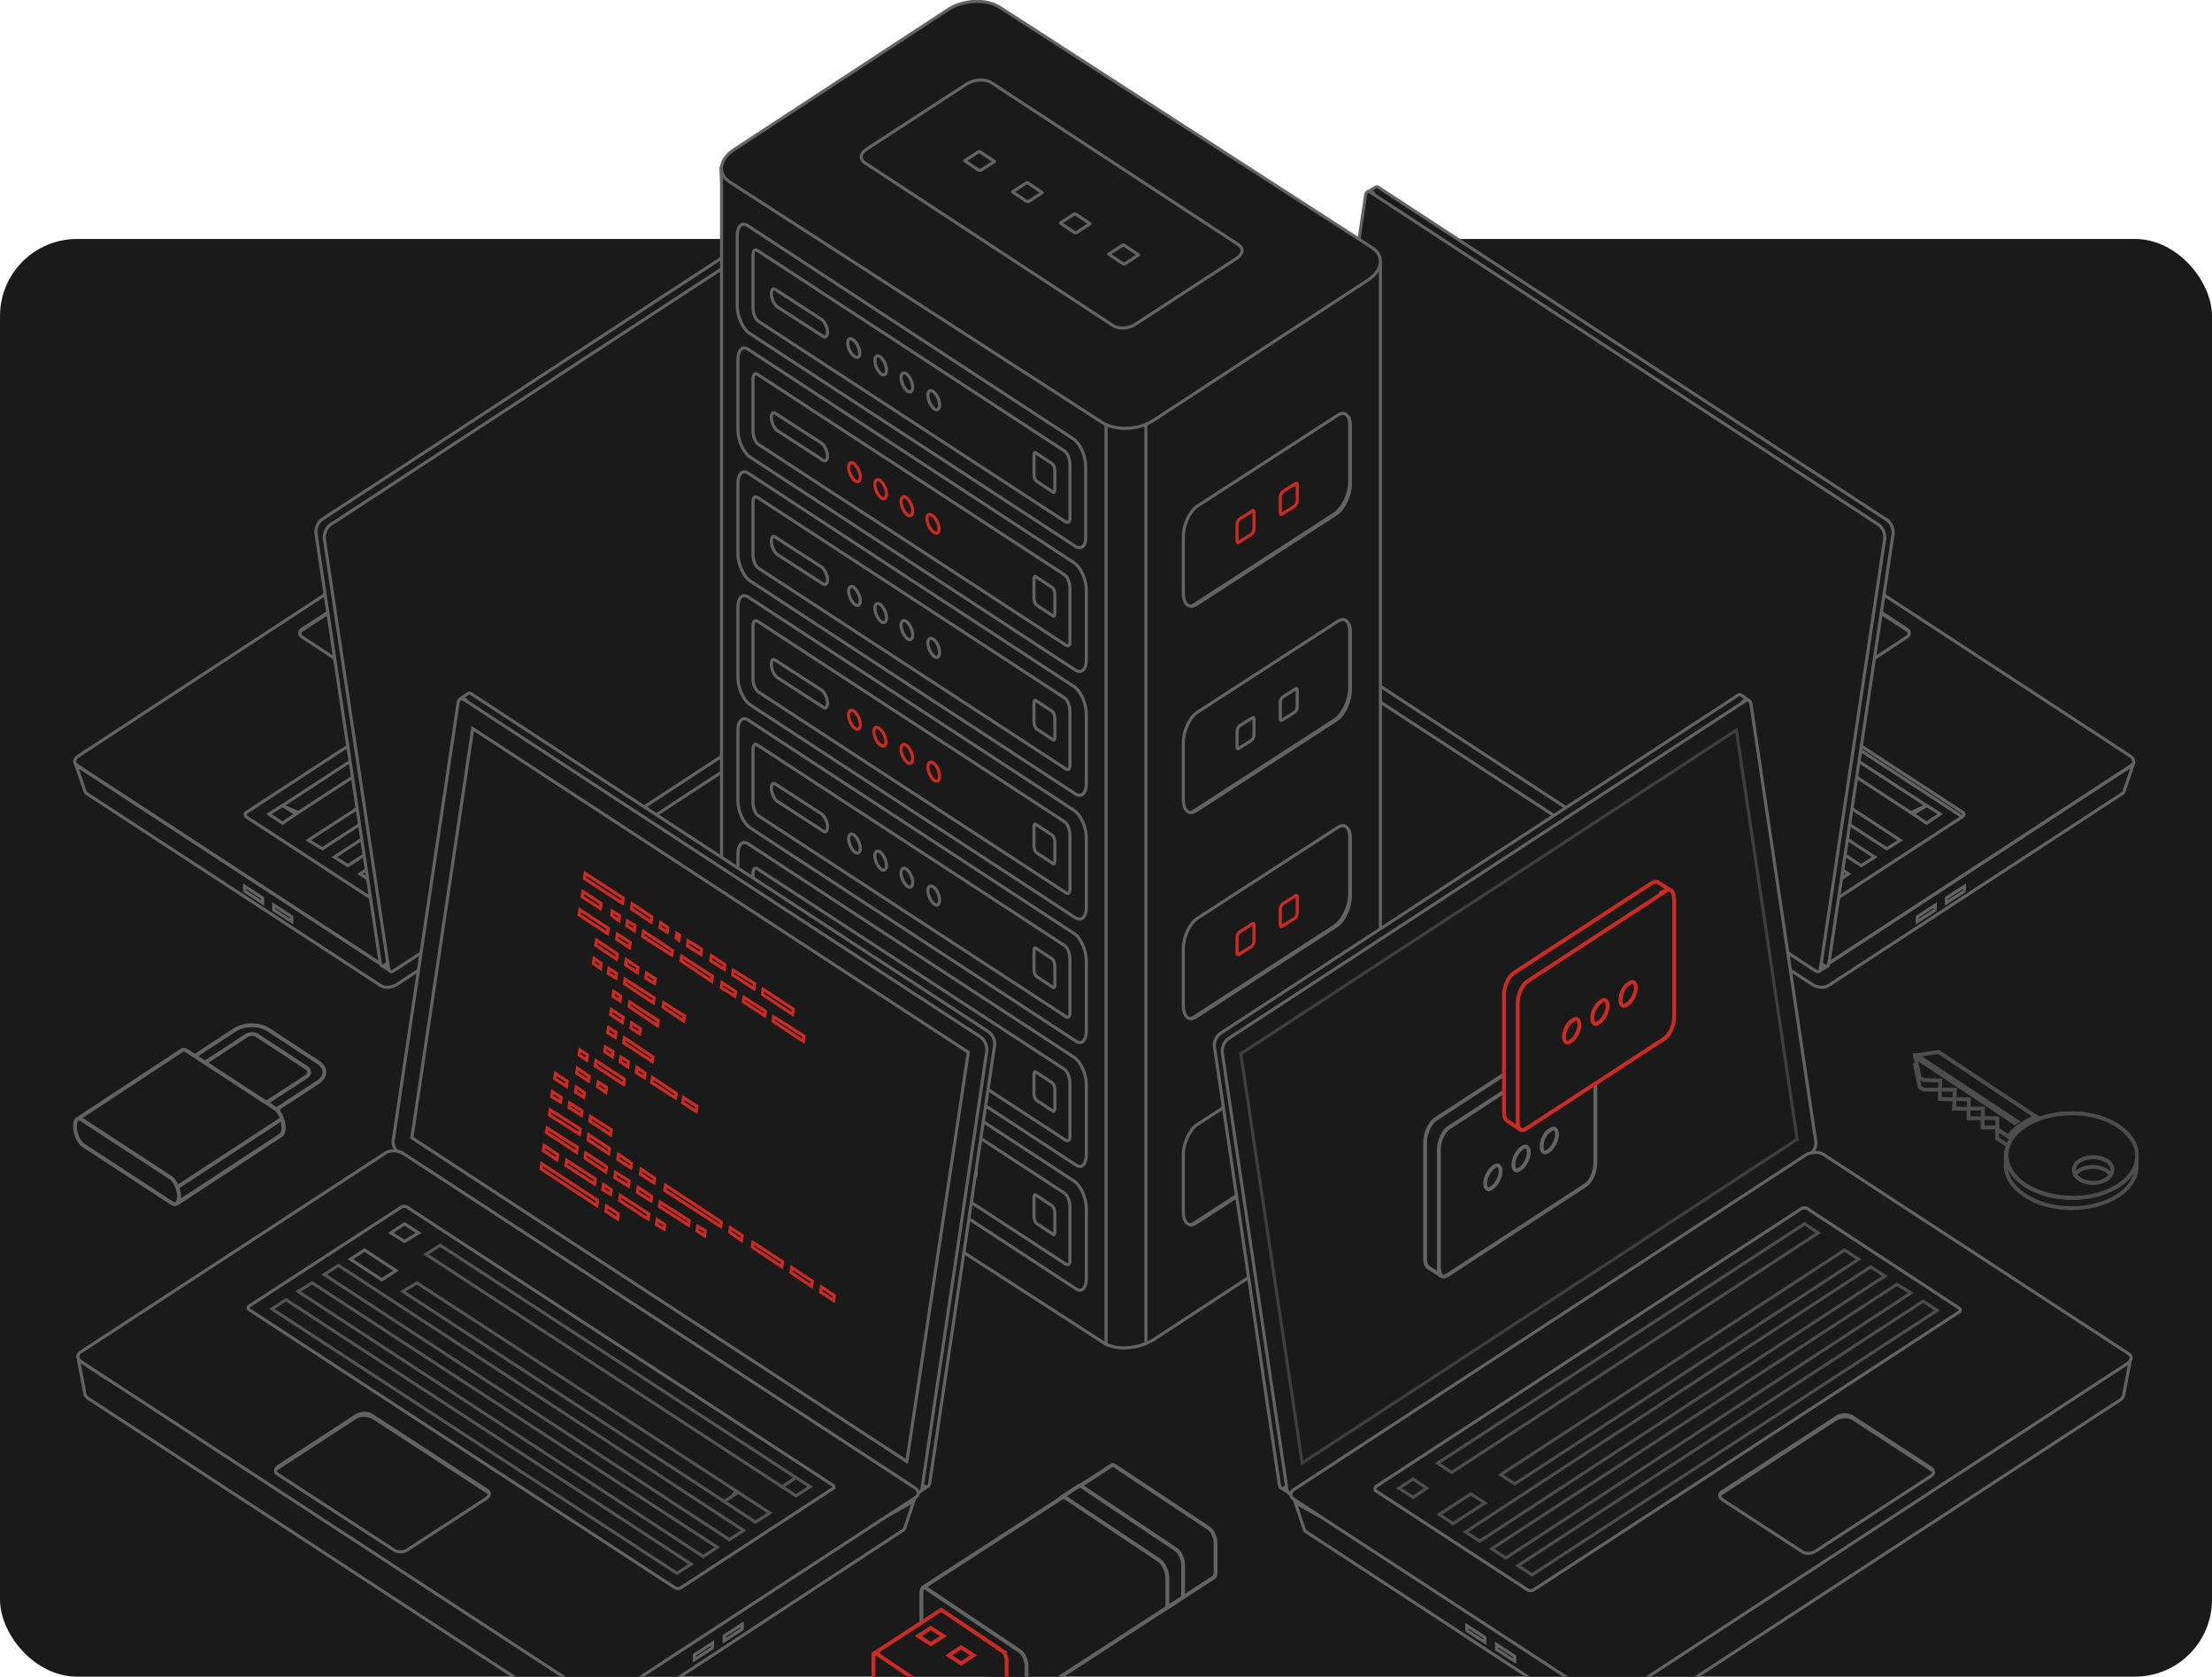 <?xml version="1.0" encoding="UTF-8"?> <svg xmlns="http://www.w3.org/2000/svg" width="574" height="435" viewBox="0 0 574 435" fill="none"> <rect y="62" width="574" height="373" rx="20" fill="#1A1A1A"></rect> <g clip-path="url(#clip0_3760_1129)"> <g opacity="0.7"> <path d="M507.149 285.674L507.071 287.614H510.808V290.12H514.468V292.517H518.319V293.615H518.223V295.338L526.262 300.714L533.826 295.893L502.946 275.437L497.143 276.285L496.931 276.315L498.148 282.017L499.143 282.71H503.393V285.121L506.721 285.217L507.167 285.23L507.149 285.674Z" fill="#1A1A1A" stroke="#636363"></path> <path d="M533.836 293.393L503.042 272.932L496.932 273.82L498.145 279.605L499.135 280.208L503.061 280.314L503.507 280.326L503.49 280.772L503.412 282.712H507.264L507.245 283.169L507.167 285.122L510.477 285.218L510.922 285.231L510.905 285.675L510.827 287.616H514.582L514.564 288.073L514.486 290.026L517.891 290.122L518.335 290.134L518.319 290.577L518.232 292.946L526.353 298.316L533.836 293.393Z" fill="#1A1A1A" stroke="#636363"></path> <path d="M528.415 289.747C527.111 290.249 525.854 290.865 524.66 291.59C523.132 292.551 521.998 293.681 521.181 294.9L526.259 298.212L533.831 293.386L528.415 289.747ZM523.411 290.98L497.446 273.796L496.922 273.845L496.998 274.28L522.8 291.348L523.411 290.98Z" fill="#1A1A1A" stroke="#636363"></path> <path d="M554.856 303.638L554.952 300.15L553.99 302.548L554.856 303.638Z" fill="#1A1A1A"></path> <mask id="mask0_3760_1129" style="mask-type:luminance" maskUnits="userSpaceOnUse" x="553" y="300" width="2" height="4"> <path d="M554.856 303.638L554.952 300.15L553.99 302.548L554.856 303.638Z" fill="#AAAAAC"></path> </mask> <g mask="url(#mask0_3760_1129)"> <path d="M554.856 303.638L555.737 303.662L555.671 306.078L554.165 304.185L554.856 303.638ZM554.952 300.15L554.134 299.823L555.833 300.175L554.952 300.15ZM553.99 302.548L553.298 303.096L552.98 302.695L553.171 302.221L553.99 302.548ZM553.975 303.614L554.071 300.127L555.833 300.175L555.737 303.662L553.975 303.614ZM555.77 300.478L554.808 302.876L553.171 302.221L554.134 299.823L555.77 300.478ZM554.68 302.001L555.547 303.091L554.165 304.185L553.298 303.096L554.68 302.001Z" fill="#636363"></path> </g> <path d="M520.808 300.03L520.506 299.687L520.439 302.267C520.441 305.022 522.065 307.841 525.35 310.071C528.632 312.3 532.995 313.427 537.394 313.455C541.792 313.481 546.182 312.407 549.514 310.283C552.842 308.107 554.441 305.316 554.453 302.573C554.464 299.827 552.885 297.009 549.602 294.779C546.319 292.551 541.957 291.422 537.557 291.395C533.158 291.369 528.768 292.444 525.435 294.568C523.278 295.948 521.808 297.627 521.079 299.379L520.808 300.03ZM539.584 303.643L539.596 303.635L539.609 303.627C540.605 303.034 541.842 302.748 543.061 302.748C544.28 302.748 545.517 303.034 546.513 303.627C547.526 304.231 548.079 305.096 548.064 306.042C548.049 306.973 547.483 307.854 546.538 308.508L546.529 308.514C545.529 309.168 544.262 309.485 543.025 309.485C541.794 309.485 540.551 309.172 539.596 308.515C538.591 307.913 538.043 307.05 538.058 306.11C538.073 305.177 538.639 304.297 539.584 303.643Z" fill="#1A1A1A" stroke="#636363"></path> <path d="M525.438 307.413L525.443 307.416C528.725 309.644 533.088 310.772 537.488 310.8C541.887 310.826 546.277 309.751 549.609 307.627C552.936 305.506 554.535 302.742 554.545 300.014C554.557 297.282 552.979 294.463 549.695 292.233C546.413 290.004 542.05 288.876 537.651 288.849C533.251 288.823 528.861 289.898 525.528 292.022C522.204 294.142 520.604 296.932 520.592 299.677C520.581 302.422 522.159 305.239 525.438 307.413ZM539.693 301.087L539.702 301.081C540.697 300.489 541.934 300.202 543.154 300.202C544.374 300.202 545.61 300.489 546.606 301.081C547.62 301.685 548.171 302.55 548.156 303.495C548.141 304.428 547.576 305.308 546.631 305.962L546.622 305.968C545.622 306.622 544.354 306.939 543.118 306.939C541.888 306.939 540.644 306.625 539.689 305.97C538.677 305.362 538.136 304.47 538.151 303.522C538.166 302.579 538.731 301.692 539.693 301.087Z" fill="#1A1A1A" stroke="#636363"></path> <path d="M540.655 310.611L540.664 310.61C541.968 310.505 543.278 310.188 544.629 309.861C546.42 309.326 548.111 308.581 549.611 307.627C552.937 305.506 554.536 302.741 554.559 300.012C554.581 297.279 553.026 294.46 549.792 292.232C546.509 290.004 542.147 288.876 537.748 288.849C533.348 288.823 528.959 289.898 525.626 292.022C522.301 294.142 520.701 296.932 520.69 299.677C520.678 302.421 522.256 305.239 525.536 307.412C529.573 310.069 535.339 311.148 540.655 310.611ZM539.694 301.087L539.704 301.081C540.699 300.489 541.936 300.202 543.155 300.202C544.374 300.202 545.612 300.489 546.607 301.081C547.62 301.685 548.173 302.55 548.158 303.495C548.143 304.428 547.577 305.308 546.632 305.962L546.623 305.968C545.623 306.622 544.356 306.939 543.119 306.939C541.889 306.939 540.645 306.626 539.69 305.97C538.678 305.362 538.137 304.47 538.152 303.522C538.167 302.579 538.732 301.692 539.694 301.087Z" fill="#1A1A1A" stroke="#636363"></path> </g> <path d="M226.587 167.452L226.769 167.571L226.957 167.462L233.432 163.721L231.082 171.227C230.894 171.664 230.57 172.03 230.157 172.269L230.148 172.275L230.138 172.281L102.909 255.453L102.905 255.455C102.24 255.863 101.483 256.099 100.704 256.142C99.93 256.182 99.204 256.017 98.667 255.637L98.663 255.634L98.657 255.63L22.687 206.005L22.654 205.983L22.619 205.97C22.31 205.854 22.203 205.644 22.05 205.297L19.724 198.484L19.79 198.521L21.782 199.617C23.289 200.448 24.947 201.364 25.562 201.713L25.749 201.818L25.929 201.7L150.226 120.451L150.228 120.45C150.893 120.041 151.65 119.804 152.43 119.762C153.204 119.721 153.93 119.887 154.466 120.266L154.471 120.269L154.477 120.273L226.587 167.452Z" fill="#1A1A1A" stroke="#636363" stroke-width="0.8"></path> <path d="M97.896 249.522L97.891 249.519L97.885 249.515L20.067 198.67C19.534 198.291 19.346 197.839 19.388 197.424C19.432 196.993 19.732 196.51 20.365 196.113L20.37 196.109L150.688 110.84L150.691 110.839C151.328 110.438 152.155 110.193 152.969 110.152C153.787 110.11 154.55 110.278 155.083 110.655L155.088 110.659L155.094 110.663L232.918 161.511L232.934 161.522L232.952 161.532C233.552 161.832 233.745 162.235 233.706 162.623C233.663 163.045 233.332 163.576 232.606 164.069L232.603 164.071L102.29 249.337L102.287 249.338C101.649 249.739 100.823 249.985 100.009 250.025C99.191 250.067 98.428 249.899 97.895 249.522H97.896Z" fill="#1A1A1A" stroke="#636363" stroke-width="0.8"></path> <path d="M102.671 249.056L232.826 163.894C232.752 163.956 232.675 164.017 232.598 164.076L102.29 249.338L102.287 249.339C101.649 249.74 100.822 249.986 100.008 250.026C99.19 250.068 98.428 249.9 97.895 249.523L97.889 249.519L97.884 249.515L20.061 198.667L20.038 198.652L20.013 198.64C19.845 198.57 19.698 198.459 19.585 198.316L19.654 198.368L19.664 198.376L19.674 198.382L97.492 249.228C98.194 249.721 99.128 249.901 100.044 249.856C100.967 249.809 101.914 249.532 102.665 249.06L102.671 249.056ZM68.155 233.034V234.232L63.5 231.2C63.495 231.192 63.49 231.183 63.485 231.174C63.472 231.155 63.463 231.135 63.457 231.113C63.456 231.111 63.456 231.111 63.456 231.112V229.914L68.155 232.976V233.034ZM75.721 237.927V239.125L71.066 236.093C71.061 236.084 71.055 236.075 71.05 236.066C71.038 236.048 71.029 236.027 71.022 236.006V234.807L75.721 237.869V237.927Z" fill="#1A1A1A" stroke="#636363" stroke-width="0.8"></path> <path d="M63.895 210.799L63.905 210.793L63.914 210.787L172.312 140.018V140.019L172.317 140.014C172.657 139.784 172.975 139.683 173.276 139.683C173.578 139.683 173.896 139.784 174.236 140.014L174.241 140.018L212.844 165.355L212.854 165.361L212.864 165.366C213.243 165.582 213.243 166.112 212.864 166.327L212.854 166.333L212.844 166.339L104.447 237.108L104.442 237.112C104.102 237.342 103.784 237.443 103.483 237.443C103.181 237.443 102.863 237.342 102.523 237.112L102.517 237.107L63.934 211.958C63.71 211.761 63.611 211.513 63.611 211.3C63.607 211.199 63.632 211.098 63.682 211.01C63.733 210.921 63.806 210.849 63.895 210.799Z" fill="#1A1A1A" stroke="#636363" stroke-width="0.8"></path> <path d="M173.055 143.81L176.71 146.026L77.431 210.795L73.27 209.029L173.055 143.81ZM183.388 150.456L186.922 152.826L99.239 210.071L95.705 207.702L183.388 150.456ZM190.027 154.825L193.561 157.195L90.277 224.579L86.763 222.37L190.027 154.825ZM196.672 159.191L200.347 161.568L96.917 228.948L93.403 226.738L196.672 159.191ZM203.465 163.562L206.998 165.932L103.714 233.316L100.2 231.107L203.465 163.562Z" fill="#1A1A1A" stroke="#636363" stroke-width="0.8"></path> <path d="M73.296 208.986L76.818 211.201L73.296 213.564L69.773 211.201L73.296 208.986ZM100.311 204.801L103.701 207.163L83.634 220.212L79.98 217.997L100.311 204.801ZM102.13 178.396L102.125 178.4L102.12 178.404C100.997 179.197 99.32 179.18 98.376 178.417L98.363 178.407L98.348 178.397L78.429 165.291L78.427 165.29C77.966 164.992 77.777 164.614 77.777 164.275C77.777 163.936 77.966 163.557 78.427 163.259L78.428 163.258L107.602 144.218C108.157 143.908 108.863 143.745 109.562 143.745C110.266 143.745 110.927 143.91 111.396 144.212L111.396 144.213L131.313 157.317L131.316 157.318C131.776 157.616 131.965 157.994 131.965 158.333C131.965 158.673 131.776 159.051 131.316 159.349L131.314 159.35L102.13 178.396Z" fill="#1A1A1A" stroke="#636363" stroke-width="0.8"></path> <path d="M78.044 163.718L78.033 163.724L78.024 163.731C77.95 163.787 77.883 163.84 77.82 163.891C77.934 163.677 78.135 163.459 78.433 163.256L107.604 144.218C108.158 143.908 108.864 143.745 109.563 143.745C110.267 143.745 110.928 143.91 111.397 144.212L111.397 144.213L131.311 157.314L131.312 157.315C131.594 157.507 131.789 157.713 131.906 157.916C131.839 157.863 131.768 157.815 131.693 157.772L111.784 144.672L111.774 144.666L111.763 144.66C111.084 144.276 110.25 144.09 109.447 144.09C108.647 144.09 107.841 144.275 107.228 144.671L107.228 144.671L78.044 163.718Z" fill="#1A1A1A" stroke="#636363" stroke-width="0.8"></path> <path d="M99.907 250.336H100.835L100.663 251.503L99.111 250.558L99.026 250.506H98.958C98.925 250.466 98.898 250.422 98.877 250.375C98.799 250.216 98.732 249.995 98.654 249.733L81.983 138.281C81.915 137.657 82.053 136.937 82.341 136.284C82.632 135.627 83.057 135.079 83.523 134.777L83.524 134.776L215.238 48.63L215.256 48.618L215.273 48.604C215.553 48.367 215.756 48.285 215.905 48.272C216.044 48.259 216.191 48.302 216.376 48.442L216.39 48.453L216.405 48.462L217.871 49.355L217.047 49.769L216.82 49.883L216.858 50.136L233.379 160.911V160.915C233.445 161.444 233.311 162.117 233.023 162.727C232.733 163.343 232.316 163.832 231.876 164.046L231.855 164.055L231.837 164.068L100.896 249.689L99.907 250.336Z" fill="#1A1A1A"></path> <path d="M98.969 250.515L98.967 250.514M99.907 250.336H100.835L100.663 251.503L99.111 250.558L99.026 250.506H98.958C98.925 250.466 98.898 250.422 98.877 250.375C98.799 250.216 98.732 249.995 98.654 249.733L81.983 138.281C81.915 137.657 82.053 136.937 82.341 136.284C82.632 135.627 83.057 135.079 83.523 134.777L83.524 134.776L215.238 48.63L215.256 48.618L215.273 48.604C215.553 48.367 215.756 48.285 215.905 48.272C216.044 48.259 216.191 48.302 216.376 48.442L216.39 48.453L216.405 48.462L217.871 49.355L217.047 49.769L216.82 49.883L216.858 50.136L233.379 160.911V160.915C233.445 161.444 233.311 162.117 233.023 162.727C232.733 163.343 232.316 163.832 231.876 164.046L231.855 164.055L231.837 164.068L100.896 249.689L99.907 250.336Z" stroke="#636363" stroke-width="0.8"></path> <path d="M234.001 165.639L234 165.64L102.287 251.785C101.786 252.109 101.457 252.124 101.271 252.042C101.09 251.962 100.893 251.723 100.821 251.163V251.155L84.145 139.68V139.676C84.079 139.146 84.213 138.426 84.507 137.744C84.8 137.057 85.227 136.472 85.686 136.174L85.687 136.173L217.399 50.029C217.901 49.705 218.231 49.69 218.416 49.771C218.597 49.85 218.794 50.091 218.865 50.651L218.866 50.66L235.541 162.135C235.608 162.759 235.471 163.48 235.183 164.132C234.893 164.789 234.468 165.337 234.001 165.639Z" fill="#1A1A1A" stroke="#636363" stroke-width="0.8"></path> <path d="M339.802 163.72L346.277 167.462L346.464 167.571L346.646 167.452L418.756 120.272L418.762 120.269L418.767 120.265C419.303 119.886 420.029 119.721 420.803 119.762C421.583 119.804 422.34 120.04 423.005 120.449L423.007 120.451L547.304 201.701L547.484 201.819L547.671 201.712C548.287 201.364 549.944 200.448 551.451 199.618L553.443 198.52L553.509 198.484L551.183 205.298C551.029 205.643 550.923 205.854 550.615 205.97L550.579 205.984L550.546 206.005L474.576 255.63L474.571 255.633L474.565 255.638C474.029 256.017 473.303 256.182 472.529 256.141C471.749 256.099 470.993 255.863 470.328 255.454L470.324 255.452L343.095 172.28L343.085 172.274L343.076 172.269C342.663 172.029 342.339 171.664 342.151 171.227L339.802 163.72Z" fill="#1A1A1A" stroke="#636363" stroke-width="0.8"></path> <path d="M475.191 249.515L475.185 249.519L475.18 249.522C474.647 249.899 473.884 250.067 473.066 250.025C472.252 249.985 471.426 249.739 470.788 249.338L470.785 249.337L340.477 164.075C339.836 163.588 339.53 163.059 339.486 162.623C339.443 162.211 339.627 161.813 340.139 161.523L340.149 161.517L340.158 161.511L417.981 110.663L417.987 110.659L417.992 110.655C418.525 110.278 419.288 110.11 420.106 110.152C420.92 110.193 421.747 110.438 422.385 110.839L422.388 110.84L552.705 196.109L552.71 196.113C553.343 196.511 553.643 196.993 553.686 197.424C553.729 197.839 553.541 198.291 553.009 198.669L475.191 249.515Z" fill="#1A1A1A" stroke="#636363" stroke-width="0.8"></path> <path d="M340.479 164.075C340.402 164.016 340.325 163.955 340.251 163.893L470.406 249.055L470.412 249.059C471.163 249.531 472.11 249.808 473.033 249.855C473.949 249.901 474.883 249.72 475.584 249.227L553.403 198.381L553.413 198.375L553.422 198.368L553.492 198.315C553.379 198.458 553.232 198.569 553.064 198.64L553.039 198.651L553.017 198.666L475.192 249.515L475.187 249.519L475.182 249.522C474.649 249.9 473.887 250.067 473.068 250.025C472.255 249.985 471.428 249.739 470.79 249.338L470.787 249.337L340.479 164.075ZM505.079 233.034V232.976L509.778 229.914V231.112C509.778 231.11 509.778 231.111 509.777 231.113C509.77 231.134 509.761 231.155 509.75 231.174L509.733 231.2L505.079 234.232V233.034ZM497.51 237.927L497.511 237.869L502.209 234.807V236.005C502.209 236.003 502.209 236.004 502.208 236.006C502.202 236.027 502.192 236.048 502.18 236.067L502.164 236.093L497.51 239.125V237.927Z" fill="#1A1A1A" stroke="#636363" stroke-width="0.8"></path> <path d="M509.317 210.788L509.327 210.794L509.337 210.799C509.423 210.845 509.495 210.914 509.542 211C509.589 211.085 509.61 211.183 509.602 211.28C509.591 211.482 509.469 211.737 509.16 211.948L509.158 211.95L470.561 237.108L470.554 237.112C470.215 237.342 469.897 237.443 469.595 237.443C469.294 237.443 468.975 237.342 468.635 237.112L468.63 237.108L360.388 166.339L360.378 166.333L360.368 166.328C360.282 166.281 360.21 166.211 360.16 166.127C360.11 166.042 360.084 165.946 360.084 165.848C360.084 165.749 360.11 165.653 360.16 165.569C360.21 165.484 360.282 165.415 360.368 165.367L360.378 165.361L360.388 165.355L398.991 140.018L398.996 140.015C399.336 139.784 399.653 139.683 399.956 139.683C400.257 139.683 400.576 139.784 400.915 140.015L400.92 140.019L509.317 210.788Z" fill="#1A1A1A" stroke="#636363" stroke-width="0.8"></path> <path d="M360.369 165.367L360.378 165.361L360.388 165.355L398.991 140.018L398.996 140.015C399.336 139.784 399.654 139.683 399.956 139.683C400.257 139.683 400.576 139.784 400.915 140.015L400.92 140.019L509.318 210.788L509.327 210.794L509.337 210.799C509.709 211.009 509.716 211.525 509.358 211.747L509.09 211.848L401.312 141.53L401.309 141.528C400.878 141.236 400.425 141.076 399.956 141.076C399.486 141.076 399.033 141.236 398.602 141.528L398.599 141.53L360.615 166.416L360.347 166.316C360.265 166.266 360.198 166.195 360.151 166.111C360.105 166.026 360.082 165.931 360.084 165.835C360.086 165.739 360.114 165.645 360.164 165.563C360.214 165.481 360.284 165.414 360.369 165.367Z" fill="#1A1A1A" stroke="#636363" stroke-width="0.8"></path> <path d="M499.962 209.029L495.801 210.795L396.514 146.02L400.027 143.812L499.962 209.029ZM477.526 207.701L473.993 210.071L386.31 152.825L389.843 150.455L477.526 207.701ZM486.469 222.369L482.956 224.579L379.671 157.194L383.204 154.825L486.469 222.369ZM479.674 226.738L476.16 228.947L372.876 161.562L376.41 159.193L479.674 226.738ZM473.034 231.106L469.521 233.315L366.236 165.93L369.77 163.561L473.034 231.106Z" fill="#1A1A1A" stroke="#636363" stroke-width="0.8"></path> <path d="M503.458 211.201L499.935 213.564L496.412 211.201L499.935 208.986L503.458 211.201ZM493.11 218.002L489.596 220.211L469.532 207.164L472.922 204.803L493.11 218.002ZM471.107 178.404L471.102 178.4L471.096 178.396L441.913 159.35L441.911 159.349C441.45 159.051 441.261 158.672 441.261 158.333C441.261 157.994 441.45 157.616 441.911 157.318L441.914 157.317L461.83 144.213L461.831 144.212C462.299 143.91 462.96 143.745 463.665 143.745C464.364 143.745 465.07 143.908 465.625 144.218L494.799 163.258L494.8 163.259C495.261 163.557 495.449 163.936 495.449 164.274C495.449 164.613 495.261 164.992 494.8 165.29L494.797 165.291L474.879 178.397L474.869 178.404C474.317 178.788 473.661 178.994 472.988 178.994C472.315 178.994 471.659 178.788 471.107 178.404Z" fill="#1A1A1A" stroke="#636363" stroke-width="0.8"></path> <path d="M495.207 163.731L495.198 163.724L495.187 163.718L466.004 144.671L466.003 144.671C465.39 144.275 464.584 144.09 463.784 144.09C462.982 144.09 462.148 144.276 461.468 144.66L461.457 144.666L461.448 144.672L441.537 157.772C441.463 157.815 441.392 157.863 441.325 157.916C441.442 157.713 441.637 157.507 441.919 157.315L461.834 144.213L461.835 144.212C462.303 143.91 462.964 143.745 463.668 143.745C464.367 143.745 465.073 143.908 465.627 144.218L494.799 163.256C495.096 163.459 495.296 163.677 495.41 163.891C495.344 163.836 495.276 163.783 495.207 163.731Z" fill="#1A1A1A" stroke="#636363" stroke-width="0.8"></path> <path d="M339.845 160.953L339.85 160.937L339.852 160.919L356.374 50.31L356.412 50.059L356.184 49.944L355.36 49.53L356.826 48.636L356.841 48.628L356.855 48.617C357.041 48.476 357.188 48.434 357.326 48.446C357.475 48.46 357.678 48.541 357.958 48.779L357.975 48.793L357.994 48.805L489.707 134.951L489.708 134.952C490.175 135.253 490.6 135.802 490.89 136.459C491.178 137.111 491.316 137.832 491.249 138.456L474.577 249.907C474.52 250.127 474.445 250.341 474.355 250.549C474.334 250.597 474.307 250.641 474.274 250.681H474.206L474.121 250.732L472.569 251.678L472.397 250.511H473.324L472.336 249.864L341.395 164.242L341.393 164.242C340.919 163.935 340.455 163.379 340.149 162.745C339.84 162.108 339.718 161.454 339.845 160.953Z" fill="#1A1A1A" stroke="#636363" stroke-width="0.8"></path> <path d="M339.234 165.64L339.232 165.639C338.765 165.337 338.341 164.789 338.05 164.132C337.761 163.48 337.624 162.759 337.691 162.135L354.367 50.659L354.368 50.651C354.438 50.091 354.636 49.85 354.816 49.771C355.002 49.69 355.331 49.705 355.833 50.028L487.545 136.173L487.547 136.174C488.006 136.472 488.433 137.057 488.726 137.744C489.019 138.426 489.153 139.147 489.088 139.676L489.087 139.68L472.412 251.155L472.411 251.163C472.34 251.723 472.143 251.962 471.962 252.042C471.776 252.124 471.447 252.109 470.945 251.785L339.234 165.64Z" fill="#1A1A1A" stroke="#636363" stroke-width="0.8"></path> <path d="M358.21 306.095V306.111L358.211 306.126C358.366 307.868 357.294 309.684 354.972 311.186L354.97 311.187L299.395 347.537L299.391 347.54C297.408 348.753 294.919 349.459 292.487 349.577C290.059 349.695 287.726 349.224 286.022 348.131L202.581 276.975L202.566 276.962L202.55 276.952C200.921 275.845 200.171 274.419 200.322 273.049L200.326 273.02L200.324 272.99L187.087 43.691H231.353L231.441 43.634L245.885 34.211C247.868 32.997 250.356 32.291 252.789 32.173C255.226 32.055 257.569 32.529 259.273 33.631L274.741 43.635L274.784 43.661L274.832 43.676L358.21 68.415V306.095Z" fill="#1A1A1A" stroke="#636363" stroke-width="0.8"></path> <path d="M292.937 109.979L291.919 349.598C289.688 349.561 287.541 349.163 286.01 348.123L286.003 348.119L189.461 285.801L189.458 285.798C187.831 284.692 187.083 283.267 187.234 281.898L187.236 281.879V43.691H231.523L231.611 43.634L246.059 34.209L246.061 34.207C247.981 32.94 250.538 32.194 252.961 32.151L292.937 109.979Z" fill="#1A1A1A" stroke="#636363" stroke-width="0.8"></path> <path d="M297.359 348.565C293.973 349.959 289.89 350.12 287.015 348.771V107.553H297.359V348.565Z" fill="#1A1A1A" stroke="#636363" stroke-width="0.8"></path> <path d="M285.999 109.598L189.451 47.276C187.759 46.181 187.077 44.716 187.251 43.235C187.427 41.736 188.489 40.134 190.473 38.824L246.055 2.469H246.057C248.035 1.163 250.519 0.457 252.951 0.362C255.385 0.268 257.73 0.788 259.438 1.893H259.439L355.987 64.216C357.679 65.311 358.36 66.776 358.187 68.257C358.011 69.757 356.948 71.358 354.964 72.668L299.383 109.023H299.381C297.403 110.329 294.918 111.035 292.487 111.129C290.053 111.224 287.707 110.703 285.999 109.598Z" fill="#1A1A1A" stroke="#636363" stroke-width="0.8"></path> <path d="M288.729 84.403L288.724 84.4L224.477 42.277L224.474 42.276C223.698 41.748 223.415 41.141 223.481 40.564C223.549 39.965 224.007 39.274 224.982 38.63L250.984 21.706C251.861 21.166 252.991 20.844 254.11 20.774C255.23 20.705 256.298 20.892 257.07 21.325L321.308 63.441L321.31 63.442C322.086 63.97 322.369 64.577 322.304 65.154C322.235 65.754 321.778 66.444 320.802 67.088L294.797 84.016L294.79 84.02L294.784 84.024C293.909 84.654 292.785 85.02 291.674 85.089C290.562 85.157 289.498 84.925 288.729 84.403Z" fill="#1A1A1A" stroke="#636363" stroke-width="0.8"></path> <path d="M254.266 39.341L254.296 39.375L254.334 39.401L258.03 41.871C258.035 41.879 258.04 41.888 258.044 41.897C258.04 41.906 258.036 41.914 258.031 41.921L254.596 44.142H253.958L250.352 41.731C250.346 41.723 250.341 41.714 250.337 41.705C250.34 41.696 250.345 41.688 250.35 41.681L253.863 39.41C253.956 39.353 254.061 39.321 254.169 39.315C254.243 39.315 254.264 39.338 254.266 39.341ZM266.673 47.42L266.703 47.454L266.741 47.478L270.437 49.95C270.442 49.958 270.447 49.967 270.451 49.976C270.448 49.984 270.443 49.992 270.438 50L267.003 52.221H266.365L262.759 49.81C262.753 49.801 262.748 49.793 262.744 49.783C262.748 49.775 262.753 49.767 262.758 49.759L266.271 47.488C266.363 47.432 266.468 47.4 266.577 47.394C266.651 47.394 266.671 47.416 266.673 47.42ZM279.084 55.5L279.114 55.533L279.152 55.56L282.848 58.03C282.854 58.038 282.859 58.047 282.862 58.056C282.859 58.065 282.854 58.073 282.849 58.08L279.397 60.312C279.352 60.32 279.312 60.33 279.284 60.337L279.277 60.338L279.254 60.344C279.203 60.358 279.152 60.369 279.101 60.378C279.018 60.397 278.93 60.388 278.853 60.351L275.17 57.89C275.161 57.878 275.158 57.869 275.155 57.864C275.159 57.855 275.164 57.847 275.169 57.84L278.681 55.569C278.774 55.513 278.879 55.48 278.987 55.474C279.061 55.474 279.082 55.497 279.084 55.5ZM291.51 68.498L291.479 68.463L291.441 68.439L287.747 65.967C287.741 65.959 287.736 65.95 287.732 65.941C287.736 65.933 287.74 65.925 287.745 65.918L291.258 63.646C291.351 63.59 291.456 63.558 291.564 63.552C291.638 63.552 291.658 63.575 291.661 63.578L291.691 63.612L291.729 63.638L295.424 66.108C295.43 66.116 295.435 66.124 295.439 66.134C295.435 66.142 295.431 66.15 295.425 66.158L291.913 68.429C291.82 68.485 291.715 68.517 291.606 68.523C291.533 68.523 291.513 68.501 291.51 68.498ZM310.652 131.348L310.653 131.347L347.196 107.689L347.199 107.687C347.665 107.379 348.086 107.254 348.446 107.255C348.802 107.258 349.125 107.386 349.404 107.633C349.977 108.14 350.391 109.173 350.391 110.664V125.476C350.391 126.954 349.981 128.588 349.319 130.016C348.654 131.45 347.755 132.636 346.811 133.259L346.809 133.26L310.276 156.913C309.353 157.431 308.59 157.354 308.052 156.898C307.484 156.416 307.072 155.433 307.072 153.943V139.132C307.072 137.653 307.482 136.021 308.144 134.591C308.809 133.158 309.707 131.972 310.652 131.348Z" fill="#1A1A1A"></path> <path d="M258.045 41.903L258.045 41.901M258.045 41.894L258.045 41.892M250.335 41.7L250.336 41.702M250.336 41.708L250.335 41.71M270.453 49.981V49.979M270.453 49.972V49.971M262.743 49.787V49.788M282.864 58.062V58.06M282.864 58.053V58.051M275.154 57.867V57.869M287.731 65.937V65.939M287.731 65.945V65.947M295.44 66.138V66.139M295.44 66.13V66.129M254.266 39.341L254.296 39.375L254.334 39.401L258.03 41.871C258.035 41.879 258.04 41.888 258.044 41.897C258.04 41.906 258.036 41.914 258.031 41.921L254.596 44.142H253.958L250.352 41.731C250.346 41.723 250.341 41.714 250.337 41.705C250.34 41.696 250.345 41.688 250.35 41.681L253.863 39.41C253.956 39.353 254.061 39.321 254.169 39.315C254.243 39.315 254.264 39.338 254.266 39.341ZM266.673 47.42L266.703 47.454L266.741 47.478L270.437 49.95C270.442 49.958 270.447 49.967 270.451 49.976C270.448 49.984 270.443 49.992 270.438 50L267.003 52.221H266.365L262.759 49.81C262.753 49.801 262.748 49.793 262.744 49.783C262.748 49.775 262.753 49.767 262.758 49.759L266.271 47.488C266.363 47.432 266.468 47.4 266.577 47.394C266.651 47.394 266.671 47.416 266.673 47.42ZM279.084 55.5L279.114 55.533L279.152 55.56L282.848 58.03C282.854 58.038 282.859 58.047 282.862 58.056C282.859 58.065 282.854 58.073 282.849 58.08L279.397 60.312C279.352 60.32 279.312 60.33 279.284 60.337L279.277 60.338L279.254 60.344C279.203 60.358 279.152 60.369 279.101 60.378C279.018 60.397 278.93 60.388 278.853 60.351L275.17 57.89C275.161 57.878 275.158 57.869 275.155 57.864C275.159 57.855 275.164 57.847 275.169 57.84L278.681 55.569C278.774 55.513 278.879 55.48 278.987 55.474C279.061 55.474 279.082 55.497 279.084 55.5ZM291.51 68.498L291.479 68.463L291.441 68.439L287.747 65.967C287.741 65.959 287.736 65.95 287.732 65.941C287.736 65.933 287.74 65.925 287.745 65.918L291.258 63.646C291.351 63.59 291.456 63.558 291.564 63.552C291.638 63.552 291.658 63.575 291.661 63.578L291.691 63.612L291.729 63.638L295.424 66.108C295.43 66.116 295.435 66.124 295.439 66.134C295.435 66.142 295.431 66.15 295.425 66.158L291.913 68.429C291.82 68.485 291.715 68.517 291.606 68.523C291.533 68.523 291.513 68.501 291.51 68.498ZM310.652 131.348L310.653 131.347L347.196 107.689L347.199 107.687C347.665 107.379 348.086 107.254 348.446 107.255C348.802 107.258 349.125 107.386 349.404 107.633C349.977 108.14 350.391 109.173 350.391 110.664V125.476C350.391 126.954 349.981 128.588 349.319 130.016C348.654 131.45 347.755 132.636 346.811 133.259L346.809 133.26L310.276 156.913C309.353 157.431 308.59 157.354 308.052 156.898C307.484 156.416 307.072 155.433 307.072 153.943V139.132C307.072 137.653 307.482 136.021 308.144 134.591C308.809 133.158 309.707 131.972 310.652 131.348Z" stroke="#636363" stroke-width="0.8"></path> <path d="M350.245 110.088C350.245 109.377 350.111 108.713 349.907 108.145L349.942 108.209C350.223 108.737 350.39 109.537 350.39 110.665V125.476C350.39 126.956 349.98 128.588 349.317 130.017C348.653 131.451 347.754 132.636 346.81 133.261L346.808 133.262L310.275 156.914C309.859 157.148 309.464 157.265 309.113 157.273C309.333 157.187 309.553 157.073 309.781 156.944L309.791 156.938L309.8 156.933L346.345 133.273L346.347 133.272C347.442 132.548 348.413 131.234 349.107 129.735C349.806 128.231 350.245 126.497 350.245 124.899V110.088Z" fill="#1A1A1A" stroke="#636363" stroke-width="0.8"></path> <path d="M324.704 138.65L321.351 140.737C321.296 140.758 321.238 140.77 321.179 140.77C321.151 140.768 321.144 140.762 321.136 140.755C321.098 140.718 321.009 140.563 321.009 140.094V136.054C321.009 135.828 321.078 135.543 321.208 135.267C321.337 134.997 321.513 134.763 321.707 134.612L325.061 132.525C325.247 132.461 325.297 132.502 325.299 132.504H325.3C325.32 132.521 325.403 132.619 325.403 132.976V137.208C325.403 137.433 325.335 137.719 325.203 137.995C325.075 138.265 324.898 138.5 324.704 138.65ZM335.924 131.34L332.571 133.428C332.385 133.492 332.334 133.45 332.332 133.448C332.312 133.432 332.229 133.333 332.229 132.976V128.937C332.229 128.711 332.297 128.426 332.428 128.15C332.557 127.88 332.733 127.646 332.927 127.495L336.28 125.408C336.466 125.344 336.517 125.385 336.519 125.387C336.54 125.403 336.622 125.502 336.622 125.859V129.898C336.622 130.125 336.554 130.41 336.423 130.686C336.309 130.939 336.138 131.163 335.924 131.34Z" fill="#1A1A1A" stroke="#CC2B24" stroke-width="0.8"></path> <path d="M310.267 263.867L310.264 263.869C309.798 264.177 309.376 264.302 309.016 264.301C308.66 264.298 308.319 264.163 308.057 263.923C307.485 263.417 307.072 262.383 307.072 260.892V246.081C307.072 244.602 307.482 242.968 308.144 241.54C308.808 240.106 309.707 238.92 310.652 238.297L310.653 238.296L347.196 214.638L347.199 214.636C347.665 214.328 348.086 214.202 348.446 214.204C348.802 214.207 349.125 214.334 349.404 214.582C349.977 215.087 350.391 216.122 350.391 217.612V232.423C350.391 233.903 349.981 235.535 349.319 236.965C348.654 238.398 347.755 239.584 346.811 240.208L346.809 240.209L310.267 263.867Z" fill="#1A1A1A" stroke="#636363" stroke-width="0.8"></path> <path d="M350.245 217.036C350.245 216.411 350.141 215.821 349.978 215.301C350.238 215.855 350.39 216.633 350.39 217.613V232.425C350.39 233.903 349.98 235.536 349.317 236.965C348.653 238.398 347.754 239.585 346.81 240.209L346.808 240.21L310.275 263.861C309.859 264.095 309.464 264.213 309.113 264.222C309.333 264.135 309.553 264.021 309.781 263.892L309.791 263.887L309.8 263.881L346.345 240.221L346.347 240.219C347.442 239.497 348.413 238.183 349.107 236.684C349.806 235.179 350.245 233.446 350.245 231.847V217.036Z" fill="#1A1A1A" stroke="#636363" stroke-width="0.8"></path> <path d="M324.704 245.598L321.351 247.686C321.166 247.75 321.115 247.71 321.112 247.707C321.092 247.691 321.009 247.592 321.009 247.234V243.195C321.009 242.969 321.078 242.684 321.208 242.409C321.337 242.138 321.513 241.904 321.707 241.753L325.061 239.666C325.247 239.603 325.297 239.643 325.299 239.646H325.3C325.32 239.662 325.403 239.76 325.403 240.117V244.158C325.403 244.383 325.335 244.668 325.203 244.944C325.089 245.197 324.918 245.421 324.704 245.598ZM335.924 238.289L332.571 240.377C332.385 240.441 332.334 240.4 332.331 240.397C332.312 240.381 332.229 240.283 332.229 239.926V235.886C332.229 235.66 332.297 235.375 332.428 235.099C332.557 234.829 332.733 234.595 332.927 234.445L336.28 232.357C336.466 232.293 336.517 232.334 336.519 232.336C336.54 232.353 336.622 232.451 336.622 232.808V236.848C336.622 237.074 336.554 237.359 336.423 237.634C336.309 237.888 336.138 238.112 335.924 238.289Z" fill="#1A1A1A" stroke="#CC2B24" stroke-width="0.8"></path> <path d="M310.267 317.342L310.264 317.343C309.798 317.651 309.376 317.777 309.016 317.775C308.66 317.772 308.319 317.638 308.057 317.398C307.485 316.891 307.072 315.858 307.072 314.367V299.555C307.072 298.077 307.482 296.443 308.144 295.015C308.808 293.581 309.707 292.395 310.652 291.771L310.653 291.77L347.196 268.112L347.199 268.111C347.665 267.803 348.086 267.677 348.446 267.679C348.802 267.681 349.125 267.809 349.404 268.056C349.977 268.563 350.391 269.596 350.391 271.087V285.899C350.391 287.377 349.981 289.011 349.319 290.439C348.654 291.873 347.755 293.059 346.811 293.683L346.809 293.684L310.267 317.342Z" fill="#1A1A1A" stroke="#636363" stroke-width="0.8"></path> <path d="M350.245 270.511C350.245 269.886 350.141 269.296 349.978 268.776C350.238 269.331 350.39 270.108 350.39 271.088V285.899C350.39 287.379 349.98 289.012 349.317 290.44C348.653 291.874 347.754 293.06 346.81 293.684L346.808 293.685L310.275 317.337C309.859 317.571 309.464 317.688 309.113 317.697C309.333 317.611 309.553 317.496 309.781 317.367L309.791 317.362L309.8 317.356L346.345 293.697L346.347 293.695C347.442 292.972 348.413 291.658 349.107 290.159C349.806 288.655 350.245 286.921 350.245 285.322V270.511Z" fill="#1A1A1A" stroke="#636363" stroke-width="0.8"></path> <path d="M321.319 301.18L321.306 301.189L321.293 301.198C321.203 301.266 321.152 301.276 321.139 301.278L321.136 301.274C321.096 301.227 321.069 301.171 321.056 301.111C321.022 300.98 321.006 300.845 321.009 300.71V296.669C321.009 296.444 321.077 296.159 321.208 295.883C321.337 295.613 321.513 295.378 321.707 295.229L325.06 293.141C325.246 293.077 325.297 293.117 325.299 293.12H325.3C325.32 293.136 325.402 293.235 325.402 293.592V297.632C325.402 297.858 325.335 298.143 325.203 298.418C325.089 298.672 324.918 298.896 324.704 299.073L321.319 301.18ZM335.924 291.764L332.571 293.851C332.385 293.915 332.334 293.874 332.332 293.871C332.312 293.855 332.228 293.757 332.228 293.4V289.36C332.228 289.134 332.296 288.849 332.428 288.573C332.556 288.303 332.733 288.069 332.927 287.919L336.28 285.831C336.465 285.767 336.516 285.808 336.519 285.81V285.811C336.539 285.827 336.622 285.925 336.622 286.283V290.322C336.622 290.548 336.554 290.833 336.423 291.109C336.309 291.362 336.138 291.586 335.924 291.764ZM310.267 210.392L310.264 210.394C309.798 210.702 309.376 210.828 309.016 210.825C308.66 210.823 308.319 210.688 308.057 210.448C307.485 209.942 307.072 208.908 307.072 207.417V192.606C307.072 191.126 307.482 189.494 308.144 188.065C308.808 186.631 309.707 185.446 310.652 184.821L310.653 184.82L347.196 161.162L347.199 161.161C347.665 160.853 348.086 160.727 348.446 160.73C348.802 160.732 349.125 160.859 349.404 161.107C349.977 161.613 350.391 162.647 350.391 164.137V178.949C350.391 180.428 349.981 182.061 349.319 183.489C348.654 184.923 347.755 186.109 346.811 186.734L346.809 186.734L310.267 210.392Z" fill="#1A1A1A" stroke="#636363" stroke-width="0.8"></path> <path d="M350.245 163.563C350.245 162.937 350.141 162.347 349.978 161.827C350.238 162.381 350.39 163.16 350.39 164.14V178.951C350.39 180.43 349.98 182.063 349.317 183.492C348.653 184.925 347.754 186.111 346.81 186.735L346.808 186.736L310.275 210.389C309.859 210.622 309.464 210.74 309.113 210.748C309.343 210.654 309.566 210.544 309.781 210.419L309.791 210.413L309.8 210.407L346.345 186.747L346.347 186.746C347.442 186.023 348.413 184.709 349.107 183.21C349.806 181.705 350.245 179.972 350.245 178.374V163.563Z" fill="#1A1A1A" stroke="#636363" stroke-width="0.8"></path> <path d="M324.704 192.124L321.351 194.211C321.166 194.276 321.114 194.234 321.112 194.232C321.092 194.216 321.009 194.117 321.009 193.76V189.721C321.009 189.495 321.077 189.21 321.208 188.934C321.337 188.664 321.513 188.43 321.707 188.279L325.06 186.192C325.246 186.128 325.297 186.169 325.299 186.171H325.3C325.32 186.187 325.402 186.286 325.402 186.643V190.682C325.402 190.908 325.335 191.193 325.203 191.47C325.089 191.723 324.918 191.946 324.704 192.124ZM335.924 184.814L332.571 186.902C332.516 186.923 332.457 186.935 332.398 186.935C332.37 186.933 332.363 186.927 332.355 186.92C332.318 186.883 332.229 186.727 332.229 186.259V182.219C332.229 181.993 332.296 181.708 332.428 181.432C332.556 181.162 332.733 180.928 332.927 180.778L336.28 178.69C336.465 178.626 336.517 178.667 336.519 178.669C336.539 178.686 336.622 178.784 336.622 179.141V183.373C336.622 183.599 336.554 183.884 336.423 184.16C336.294 184.43 336.118 184.665 335.924 184.814ZM194.556 86.517L194.548 86.511C193.697 85.987 192.885 84.904 192.282 83.587C191.683 82.277 191.315 80.789 191.315 79.502V61.228C191.315 59.828 191.69 58.896 192.191 58.465C192.434 58.257 192.713 58.157 193.026 58.171C193.346 58.185 193.728 58.319 194.156 58.628L194.163 58.632L194.169 58.637L278.479 113.842L278.487 113.847C279.336 114.372 280.149 115.454 280.752 116.772C281.352 118.082 281.719 119.571 281.719 120.858V139.154C281.801 140.446 281.468 141.326 280.987 141.754C280.54 142.152 279.87 142.236 279.031 141.72L194.556 86.517Z" fill="#1A1A1A" stroke="#636363" stroke-width="0.8"></path> <path d="M196.937 83.44L196.927 83.433L196.918 83.428C196.502 83.193 196.118 82.695 195.836 82.033C195.55 81.353 195.4 80.624 195.396 79.887V66.229C195.396 65.509 195.597 65.106 195.801 64.937C195.971 64.796 196.219 64.76 196.545 64.981L196.551 64.986L276.101 116.921L276.11 116.928L276.12 116.933C276.535 117.168 276.919 117.666 277.202 118.327C277.481 118.982 277.641 119.752 277.641 120.473V134.153L277.644 134.175C277.72 134.778 277.558 135.176 277.353 135.361C277.171 135.526 276.879 135.593 276.477 135.369L196.937 83.44Z" fill="#1A1A1A" stroke="#636363" stroke-width="0.8"></path> <path d="M213.599 87.29L213.592 87.286L201.697 79.594C201.347 79.355 200.958 78.843 200.652 78.198C200.349 77.557 200.155 76.839 200.155 76.231C200.155 75.594 200.32 75.192 200.504 75.028C200.541 74.994 200.584 74.967 200.632 74.951C200.68 74.934 200.73 74.928 200.781 74.933C200.899 74.942 201.069 75 201.289 75.166L201.299 75.174L201.31 75.18L213.205 82.873C213.555 83.111 213.944 83.623 214.25 84.269C214.554 84.909 214.747 85.627 214.747 86.234C214.747 86.733 214.563 87.104 214.344 87.286C214.251 87.368 214.133 87.417 214.009 87.425C213.861 87.426 213.717 87.379 213.599 87.29ZM222.564 89.635C222.92 90.331 223.092 91.038 223.098 91.606C223.103 92.193 222.937 92.529 222.735 92.661C222.532 92.793 222.192 92.788 221.745 92.489C221.313 92.2 220.859 91.677 220.504 90.981C220.15 90.287 219.977 89.58 219.972 89.012C219.966 88.425 220.132 88.089 220.335 87.956C220.537 87.824 220.877 87.83 221.324 88.129C221.756 88.418 222.21 88.941 222.564 89.635ZM230.047 96.046C230.047 96.657 229.854 97.004 229.644 97.154C229.451 97.289 229.145 97.329 228.724 97.097C228.278 96.754 227.849 96.186 227.529 95.531C227.206 94.868 227.012 94.152 227.012 93.545C227.012 92.933 227.205 92.587 227.417 92.437C227.609 92.301 227.916 92.261 228.336 92.493C228.782 92.837 229.211 93.404 229.531 94.059C229.853 94.722 230.047 95.439 230.047 96.046ZM236.845 100.469C236.845 101.081 236.653 101.428 236.441 101.577C236.249 101.713 235.942 101.753 235.522 101.521C235.076 101.178 234.646 100.61 234.327 99.955C234.004 99.291 233.811 98.574 233.811 97.968C233.811 97.357 234.003 97.01 234.214 96.86C234.407 96.725 234.713 96.685 235.134 96.916C235.58 97.259 236.009 97.828 236.329 98.483C236.652 99.146 236.845 99.863 236.845 100.469ZM243.812 105.086C243.812 105.697 243.619 106.044 243.408 106.193C243.215 106.329 242.909 106.369 242.489 106.138C242.042 105.795 241.614 105.226 241.294 104.571C240.971 103.908 240.777 103.191 240.777 102.585C240.777 101.973 240.97 101.626 241.181 101.476C241.373 101.341 241.68 101.301 242.1 101.533C243.027 102.243 243.812 103.668 243.812 105.086ZM273.275 127.694L273.266 127.688L273.256 127.682L269.177 124.988L269.166 124.982L269.156 124.976C268.905 124.834 268.693 124.571 268.543 124.21C268.388 123.816 268.31 123.397 268.315 122.974V118.165C268.315 117.729 268.433 117.515 268.514 117.443C268.548 117.413 268.574 117.407 268.599 117.408C268.628 117.408 268.686 117.421 268.77 117.484L268.779 117.49L268.787 117.496L272.867 120.19L272.877 120.196L272.888 120.202C273.139 120.345 273.35 120.608 273.501 120.968C273.65 121.328 273.729 121.762 273.729 122.204V127.013C273.729 127.45 273.611 127.663 273.529 127.735C273.496 127.764 273.469 127.772 273.445 127.771C273.416 127.77 273.357 127.757 273.275 127.694ZM194.725 118.64L194.717 118.635C193.866 118.11 193.054 117.028 192.451 115.711C191.852 114.401 191.484 112.912 191.484 111.625V93.351C191.484 91.951 191.858 91.019 192.361 90.588C192.603 90.38 192.883 90.28 193.196 90.294C193.516 90.308 193.897 90.443 194.325 90.751L194.332 90.755L194.338 90.76L278.648 145.966L278.656 145.97C279.506 146.496 280.318 147.578 280.921 148.895C281.521 150.205 281.888 151.694 281.888 152.981V171.255C281.888 172.55 281.518 173.439 281.012 173.874C280.776 174.082 280.472 174.2 280.156 174.203C279.833 174.208 279.453 174.103 279.03 173.844L194.725 118.64Z" fill="#1A1A1A" stroke="#636363" stroke-width="0.8"></path> <path d="M276.504 167.32L276.494 167.313L276.484 167.307L196.934 115.371L196.925 115.365L196.915 115.36C196.5 115.125 196.115 114.627 195.833 113.965C195.547 113.285 195.398 112.556 195.393 111.818V98.354C195.393 97.633 195.594 97.23 195.798 97.061C195.968 96.92 196.216 96.884 196.543 97.106L196.548 97.109L276.098 149.045L276.107 149.051L276.117 149.056C276.533 149.292 276.916 149.789 277.199 150.451C277.478 151.106 277.638 151.876 277.638 152.598V166.277L277.641 166.299C277.718 166.909 277.552 167.293 277.362 167.451C277.209 167.578 276.93 167.641 276.504 167.32Z" fill="#1A1A1A" stroke="#636363" stroke-width="0.8"></path> <path d="M213.596 119.413L213.589 119.409L201.695 111.717C201.345 111.478 200.955 110.966 200.649 110.321C200.346 109.68 200.152 108.962 200.152 108.355C200.152 107.717 200.317 107.315 200.501 107.151C200.538 107.117 200.582 107.09 200.629 107.074C200.677 107.058 200.728 107.052 200.778 107.056C200.896 107.065 201.066 107.123 201.287 107.289L201.296 107.297L201.308 107.304L213.202 114.996C213.552 115.235 213.942 115.746 214.248 116.392C214.551 117.033 214.745 117.75 214.745 118.358C214.745 118.857 214.561 119.227 214.341 119.41C214.248 119.492 214.13 119.54 214.006 119.548C213.858 119.549 213.714 119.502 213.596 119.413Z" fill="#1A1A1A" stroke="#636363" stroke-width="0.8"></path> <path d="M223.243 123.744C223.243 124.355 223.05 124.703 222.84 124.851C222.646 124.988 222.34 125.027 221.92 124.796C221.473 124.453 221.045 123.885 220.725 123.229C220.402 122.566 220.208 121.849 220.208 121.243C220.208 120.632 220.401 120.284 220.612 120.135C220.802 120.001 221.105 119.96 221.518 120.184C222.319 120.923 223.243 122.357 223.243 123.744ZM230.045 128.169C230.045 128.781 229.852 129.127 229.64 129.277C229.448 129.413 229.141 129.452 228.721 129.221C228.274 128.877 227.846 128.309 227.526 127.655C227.203 126.991 227.009 126.274 227.009 125.668C227.009 125.057 227.202 124.71 227.413 124.56C227.605 124.424 227.912 124.385 228.333 124.616C228.779 124.959 229.208 125.528 229.527 126.183C229.851 126.846 230.045 127.562 230.045 128.169ZM236.844 132.592C236.844 133.203 236.652 133.551 236.441 133.7C236.248 133.836 235.942 133.875 235.521 133.644C235.075 133.301 234.647 132.733 234.327 132.077C234.003 131.414 233.81 130.698 233.81 130.091C233.81 129.48 234.003 129.133 234.214 128.984C234.406 128.847 234.713 128.809 235.133 129.039C235.579 129.383 236.009 129.951 236.328 130.606C236.651 131.269 236.844 131.986 236.844 132.592ZM243.145 135.235C243.5 135.931 243.673 136.637 243.678 137.205C243.684 137.792 243.518 138.129 243.315 138.26C243.112 138.392 242.772 138.388 242.326 138.089C241.894 137.799 241.44 137.277 241.085 136.581C240.73 135.885 240.558 135.18 240.552 134.612C240.546 134.025 240.713 133.688 240.915 133.556C241.117 133.424 241.458 133.429 241.905 133.728C242.337 134.018 242.791 134.54 243.145 135.235Z" fill="#1A1A1A" stroke="#CC2B24" stroke-width="0.8"></path> <path d="M273.272 159.818L273.263 159.812L273.254 159.806L269.174 157.112L269.165 157.106L269.154 157.1C268.902 156.957 268.691 156.694 268.541 156.333C268.386 155.94 268.309 155.52 268.313 155.098V150.289C268.313 149.853 268.431 149.638 268.512 149.567C268.546 149.537 268.572 149.531 268.597 149.532C268.626 149.532 268.684 149.545 268.767 149.607L268.776 149.614L268.786 149.62L272.865 152.313L272.875 152.32L272.886 152.326C273.137 152.469 273.349 152.732 273.499 153.092C273.648 153.452 273.727 153.886 273.727 154.328V159.137C273.727 159.574 273.609 159.787 273.528 159.859C273.493 159.888 273.467 159.895 273.443 159.895C273.414 159.894 273.356 159.881 273.272 159.818ZM194.725 150.764L194.717 150.759C193.866 150.233 193.054 149.152 192.451 147.834C191.852 146.524 191.484 145.035 191.484 143.749V125.475C191.484 124.075 191.858 123.143 192.361 122.712C192.603 122.504 192.883 122.404 193.196 122.418C193.516 122.432 193.897 122.566 194.325 122.875L194.332 122.879L194.338 122.884L278.648 178.089L278.656 178.094C279.506 178.62 280.318 179.701 280.921 181.019C281.521 182.329 281.888 183.818 281.888 185.105V203.379C281.888 204.674 281.518 205.562 281.012 205.997C280.765 206.21 280.476 206.322 280.156 206.326C279.833 206.332 279.453 206.227 279.03 205.967L194.725 150.764Z" fill="#1A1A1A" stroke="#636363" stroke-width="0.8"></path> <path d="M276.504 199.444L276.494 199.437L276.484 199.43L196.934 147.494L196.925 147.488L196.915 147.482C196.5 147.247 196.115 146.75 195.833 146.088C195.547 145.408 195.398 144.679 195.393 143.942V130.284C195.393 129.563 195.594 129.16 195.798 128.992C195.968 128.851 196.216 128.815 196.543 129.036L196.548 129.04L276.098 180.976L276.107 180.982L276.117 180.987C276.533 181.222 276.916 181.72 277.199 182.382C277.478 183.036 277.638 183.806 277.638 184.528V198.205L277.64 198.224C277.72 198.944 277.548 199.381 277.35 199.56C277.308 199.6 277.257 199.631 277.202 199.65C277.147 199.67 277.088 199.678 277.03 199.673C276.898 199.666 276.72 199.606 276.504 199.444Z" fill="#1A1A1A" stroke="#636363" stroke-width="0.8"></path> <path d="M213.596 151.535L213.59 151.531L201.695 143.839C201.345 143.6 200.955 143.089 200.649 142.444C200.346 141.802 200.152 141.085 200.152 140.478C200.152 139.84 200.317 139.438 200.501 139.273C200.538 139.239 200.582 139.212 200.629 139.196C200.677 139.18 200.728 139.174 200.778 139.178C200.896 139.187 201.066 139.245 201.287 139.412L201.296 139.419L201.308 139.426L213.202 147.119C213.552 147.357 213.942 147.869 214.248 148.515C214.551 149.155 214.745 149.873 214.745 150.48C214.745 150.979 214.561 151.35 214.341 151.532C214.248 151.614 214.13 151.663 214.006 151.671C213.858 151.672 213.714 151.624 213.596 151.535ZM223.243 155.867C223.243 156.478 223.05 156.825 222.839 156.974C222.646 157.111 222.34 157.149 221.92 156.918C221.473 156.575 221.045 156.007 220.725 155.352C220.402 154.689 220.208 153.972 220.208 153.365C220.208 152.755 220.401 152.407 220.612 152.258C220.802 152.123 221.105 152.083 221.518 152.306C222.318 153.046 223.243 154.479 223.243 155.867ZM230.045 160.291C230.045 160.903 229.852 161.25 229.64 161.4C229.448 161.535 229.141 161.575 228.721 161.343C228.274 161 227.846 160.432 227.526 159.777C227.203 159.114 227.009 158.397 227.009 157.791C227.009 157.179 227.202 156.832 227.413 156.683C227.605 156.547 227.912 156.507 228.333 156.739C228.779 157.082 229.208 157.65 229.527 158.305C229.851 158.968 230.045 159.685 230.045 160.291ZM236.844 164.715C236.844 165.327 236.652 165.674 236.44 165.823C236.248 165.959 235.942 165.999 235.521 165.767C235.075 165.424 234.646 164.856 234.326 164.201C234.003 163.537 233.81 162.82 233.81 162.214C233.81 161.603 234.003 161.256 234.214 161.106C234.406 160.971 234.713 160.931 235.133 161.162C235.579 161.505 236.009 162.074 236.328 162.729C236.651 163.392 236.844 164.109 236.844 164.715ZM243.811 169.332C243.811 169.943 243.618 170.29 243.408 170.439C243.215 170.575 242.909 170.615 242.488 170.384C242.042 170.041 241.613 169.472 241.294 168.817C240.97 168.154 240.776 167.437 240.776 166.831C240.776 166.219 240.969 165.872 241.181 165.723C241.376 165.584 241.689 165.546 242.12 165.79C242.545 166.03 242.971 166.539 243.295 167.201C243.614 167.857 243.811 168.623 243.811 169.332ZM273.272 191.941L273.263 191.934L273.254 191.928L269.174 189.235L269.165 189.228L269.154 189.222C268.902 189.079 268.691 188.816 268.541 188.456C268.386 188.062 268.309 187.643 268.313 187.22V182.411C268.313 181.975 268.431 181.761 268.512 181.69C268.546 181.66 268.572 181.654 268.597 181.654C268.626 181.654 268.684 181.667 268.767 181.73L268.776 181.737L268.786 181.743L272.865 184.436L272.875 184.443L272.886 184.448C273.137 184.591 273.349 184.854 273.499 185.215C273.648 185.574 273.727 186.009 273.727 186.45V191.259C273.727 191.696 273.609 191.91 273.528 191.981C273.493 192.011 273.467 192.017 273.443 192.017C273.414 192.016 273.356 192.003 273.272 191.941ZM194.725 182.887L194.717 182.882C193.866 182.356 193.054 181.274 192.451 179.957C191.852 178.647 191.484 177.158 191.484 175.871V157.597C191.484 156.197 191.858 155.265 192.361 154.834C192.603 154.627 192.883 154.527 193.196 154.54C193.516 154.555 193.897 154.689 194.325 154.998L194.332 155.002L194.338 155.007L278.648 210.212L278.656 210.217C279.506 210.742 280.318 211.824 280.921 213.142C281.521 214.452 281.888 215.94 281.888 217.227V235.501C281.888 236.797 281.518 237.685 281.012 238.12C280.765 238.332 280.476 238.445 280.156 238.449C279.833 238.454 279.453 238.35 279.03 238.09L194.725 182.887Z" fill="#1A1A1A" stroke="#636363" stroke-width="0.8"></path> <path d="M276.504 231.567L276.494 231.56L276.484 231.553L196.934 179.617L196.925 179.611L196.915 179.606C196.5 179.371 196.115 178.873 195.833 178.212C195.547 177.531 195.398 176.802 195.393 176.064V162.408C195.393 161.687 195.594 161.284 195.798 161.115C195.968 160.974 196.216 160.937 196.543 161.16L196.548 161.163L276.098 213.099L276.107 213.105L276.117 213.11C276.533 213.345 276.916 213.843 277.199 214.506C277.478 215.159 277.638 215.93 277.638 216.652V230.329L277.64 230.347C277.72 231.067 277.548 231.505 277.35 231.683C277.308 231.723 277.257 231.754 277.202 231.774C277.147 231.793 277.088 231.801 277.03 231.797C276.898 231.79 276.72 231.73 276.504 231.567Z" fill="#1A1A1A" stroke="#636363" stroke-width="0.8"></path> <path d="M213.635 183.498L213.614 183.478L213.589 183.463L201.695 175.771C201.345 175.532 200.955 175.021 200.649 174.375C200.346 173.734 200.152 173.017 200.152 172.409C200.152 171.771 200.317 171.369 200.501 171.206C200.538 171.171 200.582 171.145 200.629 171.128C200.677 171.112 200.728 171.105 200.778 171.11C200.896 171.119 201.066 171.178 201.287 171.344L201.296 171.351L201.308 171.358L213.202 179.05C213.552 179.289 213.942 179.801 214.248 180.446C214.551 181.087 214.745 181.804 214.745 182.411C214.745 183.027 214.549 183.435 214.341 183.608C214.302 183.644 214.256 183.671 214.205 183.689C214.155 183.707 214.102 183.714 214.048 183.711C213.946 183.703 213.805 183.652 213.635 183.498Z" fill="#1A1A1A" stroke="#636363" stroke-width="0.8"></path> <path d="M223.243 187.991C223.243 188.601 223.05 188.949 222.84 189.098C222.646 189.234 222.34 189.273 221.92 189.042C221.473 188.699 221.045 188.131 220.725 187.475C220.402 186.812 220.208 186.096 220.208 185.489C220.208 184.878 220.401 184.531 220.612 184.382C220.806 184.244 221.115 184.206 221.539 184.441C221.895 184.689 222.324 185.206 222.666 185.867C223.01 186.531 223.243 187.292 223.243 187.991ZM229.359 190.47C229.714 191.165 229.887 191.871 229.892 192.439C229.898 193.026 229.732 193.363 229.529 193.495C229.327 193.627 228.986 193.622 228.54 193.323C228.108 193.033 227.654 192.511 227.299 191.815C226.944 191.12 226.771 190.414 226.766 189.846C226.76 189.259 226.927 188.922 227.129 188.79C227.331 188.658 227.671 188.663 228.118 188.962C228.55 189.252 229.004 189.774 229.359 190.47ZM236.844 196.839C236.844 197.45 236.652 197.797 236.441 197.947C236.248 198.082 235.942 198.122 235.521 197.89C235.075 197.547 234.647 196.979 234.327 196.324C234.003 195.66 233.81 194.944 233.81 194.337C233.81 193.726 234.002 193.379 234.214 193.23C234.406 193.094 234.713 193.055 235.133 193.286C235.579 193.629 236.009 194.197 236.328 194.852C236.651 195.516 236.844 196.232 236.844 196.839ZM243.811 201.455C243.811 202.067 243.618 202.413 243.408 202.563C243.215 202.699 242.909 202.738 242.488 202.507C242.042 202.164 241.613 201.595 241.294 200.941C240.97 200.277 240.776 199.561 240.776 198.954C240.776 198.343 240.969 197.996 241.181 197.846C241.376 197.708 241.689 197.669 242.12 197.913C242.545 198.154 242.971 198.662 243.295 199.324C243.614 199.98 243.811 200.746 243.811 201.455Z" fill="#1A1A1A" stroke="#CC2B24" stroke-width="0.8"></path> <path d="M273.272 224.064L273.263 224.058L273.254 224.052L269.174 221.359L269.165 221.352L269.154 221.346C268.902 221.204 268.691 220.941 268.541 220.58C268.386 220.187 268.309 219.767 268.313 219.344V214.535C268.313 214.099 268.431 213.885 268.512 213.813C268.535 213.791 268.565 213.778 268.597 213.778C268.626 213.779 268.684 213.791 268.767 213.854L268.776 213.861L268.786 213.867L272.865 216.56L272.875 216.566L272.886 216.572C273.137 216.715 273.349 216.978 273.499 217.34C273.648 217.698 273.727 218.132 273.727 218.575V223.384C273.727 223.82 273.609 224.034 273.528 224.106C273.493 224.136 273.467 224.142 273.443 224.141C273.414 224.14 273.356 224.128 273.272 224.064ZM279.047 270.033L279.041 270.028L279.035 270.024L194.725 214.818L194.717 214.813C193.866 214.288 193.054 213.205 192.451 211.888C191.852 210.579 191.484 209.089 191.484 207.802V189.529C191.484 188.128 191.858 187.197 192.361 186.766C192.603 186.557 192.883 186.458 193.196 186.472C193.516 186.486 193.897 186.621 194.325 186.929L194.332 186.934L194.338 186.938L278.648 242.144L278.656 242.149C279.506 242.673 280.318 243.756 280.921 245.073C281.521 246.384 281.888 247.872 281.888 249.159V267.433C281.888 268.833 281.514 269.764 281.012 270.195C280.77 270.404 280.49 270.503 280.177 270.489C279.857 270.475 279.476 270.341 279.047 270.033Z" fill="#1A1A1A" stroke="#636363" stroke-width="0.8"></path> <path d="M276.504 263.691L276.494 263.684L276.484 263.677L196.934 211.742L196.925 211.735L196.915 211.729C196.5 211.494 196.115 210.997 195.833 210.335C195.547 209.655 195.398 208.926 195.393 208.189V194.531C195.393 193.811 195.594 193.407 195.798 193.239C195.968 193.098 196.216 193.062 196.543 193.283L196.548 193.287L276.098 245.223L276.107 245.229L276.117 245.234C276.533 245.47 276.916 245.967 277.199 246.629C277.478 247.284 277.638 248.054 277.638 248.775V262.452L277.64 262.471C277.72 263.191 277.548 263.629 277.35 263.807C277.308 263.847 277.257 263.878 277.202 263.898C277.147 263.917 277.089 263.925 277.03 263.921C276.898 263.913 276.72 263.853 276.504 263.691Z" fill="#1A1A1A" stroke="#636363" stroke-width="0.8"></path> <path d="M213.635 215.62L213.614 215.601L213.589 215.586L201.695 207.893C201.345 207.655 200.955 207.143 200.649 206.497C200.346 205.857 200.152 205.139 200.152 204.532C200.152 203.894 200.317 203.492 200.501 203.328C200.538 203.293 200.581 203.267 200.629 203.251C200.677 203.234 200.728 203.228 200.778 203.233C200.896 203.241 201.066 203.3 201.287 203.466L201.296 203.474L201.308 203.481L213.202 211.173C213.552 211.412 213.942 211.923 214.248 212.569C214.551 213.209 214.745 213.927 214.745 214.535C214.745 215.15 214.549 215.558 214.341 215.73C214.302 215.766 214.255 215.794 214.205 215.811C214.155 215.829 214.102 215.837 214.048 215.834C213.946 215.826 213.805 215.774 213.635 215.62ZM223.243 220.114C223.243 220.725 223.05 221.072 222.839 221.222C222.646 221.358 222.34 221.397 221.92 221.165C221.473 220.822 221.045 220.254 220.725 219.599C220.402 218.936 220.208 218.22 220.208 217.613C220.208 217.001 220.401 216.655 220.612 216.505C220.806 216.368 221.115 216.329 221.539 216.565C221.895 216.812 222.324 217.329 222.666 217.991C223.01 218.654 223.243 219.416 223.243 220.114ZM230.045 224.537C230.045 225.148 229.852 225.495 229.64 225.645C229.448 225.781 229.141 225.821 228.721 225.589C228.274 225.245 227.846 224.678 227.526 224.023C227.203 223.359 227.009 222.642 227.009 222.036C227.009 221.425 227.202 221.078 227.413 220.928C227.605 220.793 227.912 220.753 228.333 220.984C228.779 221.327 229.208 221.896 229.527 222.551C229.851 223.214 230.045 223.93 230.045 224.537ZM236.844 228.962C236.844 229.573 236.652 229.92 236.44 230.069C236.248 230.206 235.942 230.245 235.521 230.014C235.075 229.67 234.646 229.102 234.326 228.447C234.003 227.784 233.81 227.067 233.81 226.461C233.81 225.85 234.002 225.502 234.214 225.353C234.406 225.217 234.713 225.178 235.133 225.409C235.579 225.752 236.009 226.32 236.328 226.976C236.651 227.639 236.844 228.355 236.844 228.962ZM243.811 233.578C243.811 234.189 243.618 234.537 243.408 234.686C243.215 234.822 242.909 234.862 242.488 234.63C242.042 234.287 241.613 233.719 241.294 233.064C240.97 232.4 240.776 231.683 240.776 231.077C240.776 230.466 240.969 230.118 241.181 229.97C241.376 229.832 241.689 229.793 242.12 230.037C242.545 230.277 242.971 230.785 243.295 231.448C243.614 232.104 243.811 232.869 243.811 233.578ZM273.272 256.188L273.263 256.181L273.254 256.175L269.174 253.482L269.165 253.476L269.154 253.469C268.902 253.327 268.691 253.064 268.541 252.703C268.386 252.31 268.309 251.89 268.313 251.467V246.658C268.313 246.222 268.431 246.008 268.512 245.936C268.535 245.914 268.565 245.901 268.597 245.901C268.626 245.902 268.684 245.914 268.767 245.978L268.776 245.984L268.786 245.99L272.865 248.683L272.875 248.689L272.886 248.696C273.137 248.838 273.349 249.101 273.499 249.463C273.648 249.822 273.727 250.255 273.727 250.698V255.507C273.727 255.943 273.609 256.158 273.528 256.229C273.493 256.259 273.467 256.265 273.443 256.264C273.414 256.263 273.356 256.251 273.272 256.188ZM279.047 302.155L279.041 302.151L279.035 302.146L194.725 246.941L194.717 246.935C193.866 246.41 193.054 245.328 192.451 244.011C191.852 242.701 191.484 241.212 191.484 239.926V221.652C191.484 220.251 191.858 219.319 192.361 218.889C192.603 218.68 192.883 218.581 193.196 218.594C193.516 218.609 193.897 218.743 194.325 219.052L194.332 219.056L194.338 219.06L278.648 274.266L278.656 274.271C279.506 274.796 280.318 275.878 280.921 277.196C281.521 278.506 281.888 279.995 281.888 281.281V299.555C281.888 300.956 281.514 301.888 281.012 302.318C280.77 302.526 280.49 302.626 280.177 302.612C279.857 302.597 279.476 302.464 279.047 302.155Z" fill="#1A1A1A" stroke="#636363" stroke-width="0.8"></path> <path d="M196.934 243.864L196.925 243.857L196.915 243.852C196.5 243.617 196.115 243.119 195.833 242.457C195.547 241.777 195.398 241.048 195.393 240.311V226.653C195.393 225.933 195.594 225.53 195.798 225.361C195.968 225.22 196.216 225.184 196.543 225.406L196.548 225.41L276.098 277.345L276.107 277.352L276.117 277.357C276.533 277.592 276.916 278.09 277.199 278.751C277.478 279.406 277.638 280.176 277.638 280.898V294.574L277.64 294.593C277.72 295.314 277.547 295.694 277.362 295.848C277.199 295.982 276.907 296.034 276.475 295.793L196.934 243.864Z" fill="#1A1A1A" stroke="#636363" stroke-width="0.8"></path> <path d="M213.635 247.744L213.614 247.725L213.59 247.709L201.695 240.017C201.345 239.778 200.955 239.266 200.649 238.621C200.346 237.98 200.152 237.263 200.152 236.655C200.152 236.018 200.317 235.615 200.501 235.451C200.538 235.417 200.582 235.39 200.629 235.374C200.677 235.357 200.728 235.351 200.778 235.356C200.896 235.365 201.066 235.423 201.287 235.59L201.296 235.597L201.308 235.604L213.202 243.297C213.552 243.535 213.942 244.047 214.248 244.693C214.551 245.333 214.745 246.051 214.745 246.658C214.745 247.273 214.549 247.682 214.341 247.854C214.302 247.89 214.256 247.917 214.205 247.935C214.155 247.953 214.102 247.96 214.048 247.957C213.946 247.949 213.805 247.898 213.635 247.744ZM222.589 250.242C222.944 250.938 223.116 251.644 223.122 252.213C223.128 252.799 222.962 253.135 222.759 253.267C222.557 253.4 222.216 253.395 221.77 253.096C221.338 252.806 220.884 252.284 220.529 251.589C220.174 250.893 220.002 250.187 219.996 249.619C219.99 249.032 220.157 248.696 220.359 248.563C220.561 248.431 220.902 248.436 221.348 248.735C221.78 249.025 222.235 249.547 222.589 250.242ZM230.045 256.66C230.045 257.271 229.852 257.619 229.64 257.768C229.448 257.904 229.141 257.943 228.721 257.712C228.274 257.369 227.846 256.801 227.526 256.145C227.203 255.482 227.009 254.765 227.009 254.159C227.009 253.548 227.202 253.2 227.413 253.052C227.605 252.915 227.912 252.876 228.333 253.107C228.779 253.45 229.208 254.018 229.527 254.674C229.851 255.337 230.045 256.054 230.045 256.66ZM236.844 261.085C236.844 261.696 236.652 262.043 236.44 262.193C236.248 262.328 235.942 262.368 235.521 262.137C235.075 261.794 234.646 261.225 234.326 260.57C234.003 259.907 233.81 259.191 233.81 258.584C233.81 257.972 234.003 257.626 234.214 257.476C234.406 257.34 234.713 257.301 235.133 257.532C235.579 257.876 236.009 258.443 236.328 259.098C236.651 259.762 236.844 260.479 236.844 261.085ZM243.811 265.509C243.811 266.121 243.618 266.468 243.408 266.617C243.215 266.753 242.909 266.793 242.488 266.561C242.042 266.218 241.613 265.65 241.294 264.995C240.97 264.331 240.776 263.615 240.776 263.008C240.776 262.397 240.969 262.05 241.181 261.9C241.373 261.765 241.68 261.725 242.1 261.956C242.546 262.299 242.975 262.868 243.295 263.523C243.617 264.186 243.811 264.903 243.811 265.509ZM273.272 288.311L273.263 288.304L273.254 288.298L269.174 285.606L269.165 285.599L269.154 285.593C268.902 285.451 268.691 285.188 268.541 284.826C268.386 284.433 268.309 284.013 268.313 283.59V278.781C268.313 278.345 268.431 278.131 268.512 278.06C268.546 278.03 268.572 278.024 268.597 278.025C268.626 278.025 268.684 278.038 268.767 278.1L268.776 278.108L268.786 278.114L272.865 280.806L272.875 280.813L272.886 280.819C273.137 280.961 273.349 281.224 273.499 281.586C273.648 281.945 273.727 282.379 273.727 282.822V287.631C273.727 287.948 273.619 288.186 273.51 288.296C273.459 288.347 273.419 288.36 273.399 288.362C273.381 288.364 273.341 288.363 273.272 288.311ZM279.047 334.279L279.041 334.274L279.035 334.27L194.725 279.064L194.717 279.059C193.866 278.534 193.054 277.451 192.451 276.134C191.852 274.825 191.484 273.335 191.484 272.049V253.775C191.484 252.374 191.858 251.443 192.361 251.012C192.603 250.804 192.883 250.704 193.196 250.718C193.516 250.732 193.897 250.867 194.325 251.175L194.332 251.18L194.338 251.184L278.648 306.39L278.656 306.395C279.506 306.919 280.318 308.002 280.921 309.319C281.521 310.63 281.888 312.118 281.888 313.405V331.679C281.888 333.079 281.514 334.011 281.012 334.442C280.77 334.65 280.49 334.749 280.177 334.735C279.857 334.721 279.476 334.587 279.047 334.279Z" fill="#1A1A1A" stroke="#636363" stroke-width="0.8"></path> <path d="M196.934 275.988L196.925 275.982L196.915 275.975C196.5 275.741 196.115 275.243 195.833 274.581C195.547 273.901 195.398 273.172 195.393 272.435V258.778C195.393 258.057 195.594 257.654 195.798 257.485C195.968 257.344 196.216 257.308 196.543 257.529L196.548 257.533L276.098 309.469L276.107 309.475L276.117 309.48C276.533 309.716 276.916 310.214 277.199 310.875C277.478 311.53 277.638 312.3 277.638 313.022V326.698L277.64 326.718C277.72 327.437 277.547 327.817 277.362 327.971C277.199 328.107 276.907 328.158 276.475 327.917L196.934 275.988Z" fill="#1A1A1A" stroke="#636363" stroke-width="0.8"></path> <path d="M213.596 279.837L213.59 279.833L201.695 272.14C201.345 271.902 200.955 271.39 200.649 270.744C200.346 270.104 200.152 269.386 200.152 268.779C200.152 268.141 200.317 267.739 200.501 267.575C200.538 267.541 200.582 267.514 200.629 267.498C200.677 267.482 200.728 267.475 200.778 267.48C200.896 267.489 201.066 267.547 201.287 267.713L201.296 267.721L201.308 267.728L213.202 275.42C213.552 275.659 213.942 276.171 214.248 276.816C214.551 277.457 214.745 278.174 214.745 278.782C214.745 279.393 214.552 279.746 214.353 279.895C214.18 280.026 213.923 280.059 213.596 279.837ZM221.703 279.075L221.708 279.078L221.715 279.082C222.747 279.711 223.643 280.806 224.282 282.066C224.92 283.325 225.285 284.713 225.285 285.899C225.285 287.188 224.879 287.948 224.351 288.266C223.834 288.577 223.052 288.547 222.093 287.913C221.137 287.283 220.238 286.182 219.576 284.918C218.915 283.655 218.511 282.269 218.511 281.09C218.511 279.8 218.917 279.039 219.445 278.722C219.962 278.411 220.743 278.441 221.703 279.075ZM239.563 295.324C239.563 295.936 239.371 296.283 239.159 296.433C238.967 296.568 238.66 296.608 238.24 296.376C237.794 296.033 237.364 295.465 237.045 294.81C236.722 294.146 236.529 293.43 236.529 292.823C236.529 292.212 236.721 291.866 236.932 291.716C237.125 291.58 237.431 291.541 237.852 291.772C238.298 292.115 238.726 292.684 239.046 293.338C239.37 294.001 239.563 294.718 239.563 295.324ZM246.364 299.942C246.364 300.553 246.171 300.899 245.96 301.049C245.768 301.185 245.461 301.224 245.04 300.994C244.594 300.65 244.165 300.081 243.846 299.427C243.522 298.763 243.329 298.047 243.329 297.44C243.329 296.828 243.521 296.482 243.733 296.332C243.925 296.196 244.232 296.157 244.652 296.389C245.578 297.098 246.364 298.524 246.364 299.942ZM253.331 304.365C253.331 304.977 253.139 305.324 252.927 305.474C252.735 305.609 252.428 305.649 252.007 305.417C251.561 305.074 251.133 304.506 250.813 303.851C250.489 303.187 250.296 302.471 250.296 301.864C250.296 301.253 250.489 300.906 250.7 300.757C250.892 300.621 251.199 300.581 251.62 300.812C252.066 301.156 252.495 301.724 252.814 302.379C253.138 303.042 253.331 303.759 253.331 304.365ZM273.324 320.29L273.293 320.255L273.254 320.23L269.174 317.536L269.165 317.53L269.154 317.524C268.902 317.381 268.691 317.118 268.541 316.758C268.386 316.364 268.309 315.944 268.313 315.522V310.713C268.313 310.276 268.431 310.063 268.512 309.991C268.546 309.962 268.572 309.954 268.597 309.955C268.626 309.956 268.684 309.969 268.767 310.032L268.776 310.038L268.786 310.044L272.865 312.738L272.875 312.744L272.886 312.75C273.137 312.892 273.349 313.156 273.499 313.516C273.648 313.876 273.727 314.31 273.727 314.752V319.561C273.727 320.001 273.607 320.274 273.51 320.371C273.5 320.383 273.487 320.393 273.472 320.4L273.47 320.401C273.469 320.401 273.417 320.395 273.324 320.29ZM333.377 385.934H334.306L334.134 387.101L332.582 386.155L332.554 386.139L332.523 386.126C332.399 386.08 332.3 385.984 332.208 385.81C332.115 385.635 332.048 385.417 331.971 385.157L315.144 271.601L315.142 271.584L315.137 271.567C315.01 271.065 315.132 270.365 315.444 269.68C315.754 268.998 316.219 268.405 316.685 268.104L316.687 268.103L450.716 180.559L450.735 180.547L450.751 180.533C451.032 180.295 451.235 180.213 451.384 180.2C451.523 180.188 451.669 180.231 451.854 180.371L451.86 180.374L451.866 180.379L453.388 181.439L452.526 181.872L452.299 181.988L452.337 182.239L469.166 294.762L469.167 294.766C469.232 295.295 469.098 296.016 468.805 296.698C468.512 297.385 468.085 297.97 467.626 298.268L467.624 298.268L334.367 385.288L333.377 385.934Z" fill="#1A1A1A" stroke="#636363" stroke-width="0.8"></path> <path d="M318.697 269.501L318.699 269.5L452.727 181.957C453.224 181.635 453.558 181.614 453.77 181.702C453.983 181.792 454.207 182.048 454.351 182.604L471.179 296.166L471.181 296.184L471.186 296.201C471.313 296.701 471.192 297.356 470.881 298.019C470.576 298.669 470.111 299.275 469.621 299.675L335.608 387.207C335.111 387.529 334.776 387.55 334.566 387.463C334.351 387.373 334.127 387.116 333.985 386.56L317.157 273.005L317.156 273.002C317.091 272.472 317.225 271.753 317.518 271.069C317.811 270.383 318.238 269.797 318.697 269.501Z" fill="#1A1A1A" stroke="#636363" stroke-width="0.8"></path> <path opacity="0.51" d="M337.917 379.569L321.974 273.395L450.567 189.422L466.357 295.595L337.917 379.569Z" fill="#1A1A1A" stroke="#636363" stroke-width="0.8"></path> <path d="M546.031 357.328L546.226 357.454L546.419 357.325L552.775 353.094L551.02 362.234C550.83 362.663 550.509 363.021 550.103 363.257L550.093 363.263L550.083 363.269L420.691 447.839L420.689 447.84C420.051 448.241 419.224 448.487 418.411 448.527C417.593 448.569 416.83 448.401 416.297 448.024L416.291 448.021L416.286 448.017L339.08 397.518L339.048 397.497L339.012 397.483C338.705 397.366 338.598 397.157 338.445 396.811L336.115 389.833L336.204 389.883L338.25 391.041L342.11 393.225L342.297 393.332L342.478 393.214L468.936 310.566L468.938 310.564C469.576 310.164 470.403 309.918 471.216 309.877C472.035 309.836 472.797 310.003 473.33 310.38L473.337 310.385L473.343 310.388L546.031 357.328Z" fill="#1A1A1A" stroke="#636363" stroke-width="0.8"></path> <path d="M414.849 440.619L414.844 440.615L414.839 440.611L335.631 388.893C335.099 388.515 334.911 388.063 334.954 387.646C334.997 387.217 335.296 386.734 335.929 386.336L335.935 386.333L468.569 299.666L468.572 299.665C469.207 299.266 470.07 299.018 470.926 298.977C471.789 298.935 472.588 299.105 473.118 299.481L473.123 299.484L473.129 299.488L552.342 351.211L552.352 351.217L552.361 351.222C552.874 351.512 553.056 351.911 553.015 352.322C552.97 352.758 552.664 353.288 552.023 353.774L419.399 440.434L419.396 440.436C418.762 440.833 417.898 441.081 417.042 441.123C416.18 441.164 415.38 440.994 414.849 440.619ZM385.323 424.896V426.094L380.669 423.061L380.653 423.035C380.633 423.001 380.626 422.98 380.625 422.975V421.776L385.323 424.837V424.896ZM393.044 429.788V430.986L388.345 427.924L388.345 427.866V426.668L393.043 429.729L393.044 429.788Z" fill="#1A1A1A" stroke="#636363" stroke-width="0.8"></path> <path d="M467.244 313.708L467.249 313.705C467.918 313.251 468.665 313.28 469.139 313.681L469.155 313.696L469.174 313.707L508.394 339.394L508.404 339.4L508.414 339.406C508.5 339.453 508.572 339.523 508.622 339.607C508.672 339.692 508.699 339.788 508.699 339.886C508.699 339.984 508.672 340.081 508.622 340.165C508.572 340.25 508.5 340.319 508.414 340.367L508.404 340.372L508.395 340.378L398.145 412.37L398.14 412.373C397.472 412.827 396.724 412.798 396.251 412.396L396.234 412.382L396.215 412.37L356.889 386.715C356.826 386.622 356.773 386.439 356.787 386.213C356.802 385.972 356.89 385.785 357.006 385.692L467.244 313.708Z" fill="#1A1A1A" stroke="#636363" stroke-width="0.8"></path> <path opacity="0.7" d="M468.283 317.505L471.817 319.875L376.718 382.015L373.042 379.638L468.283 317.505ZM478.63 324.317L482.306 326.694L393.083 384.985L389.407 382.607L478.63 324.317ZM485.426 328.686L489.103 331.064L383.975 399.839L380.298 397.461L485.426 328.686ZM492.225 333.225L495.882 335.442L390.769 404.207L387.093 401.829L492.225 333.225ZM499.013 337.598L502.69 339.975L397.563 408.575L393.886 406.198L499.013 337.598ZM366.678 383.73L370.218 386.105L366.678 388.479L363.006 386.105L366.678 383.73ZM381.661 387.573L385.334 389.948L377.031 395.293L373.495 392.923L381.661 387.573Z" fill="#1A1A1A" stroke="#636363" stroke-width="0.8"></path> <path d="M471.179 402.411L471.173 402.414L471.168 402.419C470.046 403.212 468.368 403.195 467.425 402.432L467.411 402.42L467.396 402.411L447.019 389.134C446.463 388.739 446.247 388.311 446.247 387.962C446.247 387.622 446.452 387.242 446.994 386.935L447.004 386.93L447.013 386.925L476.814 367.529H476.814C477.283 367.226 477.944 367.062 478.649 367.062C479.347 367.062 480.053 367.223 480.608 367.535L500.975 380.805C501.531 381.2 501.747 381.628 501.747 381.978C501.747 382.317 501.542 382.697 501 383.003L500.99 383.009L500.981 383.015L471.179 402.411Z" fill="#1A1A1A" stroke="#636363" stroke-width="0.8"></path> <path d="M446.425 387.697C446.542 387.494 446.737 387.288 447.018 387.096L476.815 367.703H476.816C477.284 367.4 477.946 367.236 478.651 367.236C479.35 367.236 480.055 367.397 480.61 367.709L500.979 380.981C501.262 381.173 501.456 381.378 501.573 381.581C501.505 381.528 501.434 381.479 501.359 381.436L480.986 368.162L480.985 368.161C480.373 367.765 479.567 367.58 478.766 367.58C477.964 367.58 477.13 367.765 476.45 368.15L476.441 368.156L476.431 368.162L446.638 387.552C446.564 387.595 446.492 387.644 446.425 387.697ZM120.706 181.482L119.844 181.049L121.367 179.988L121.372 179.984L121.378 179.98C121.563 179.84 121.71 179.798 121.848 179.809C121.997 179.823 122.2 179.904 122.481 180.142L122.497 180.156L122.516 180.168L256.546 267.712L256.547 267.713C257.013 268.015 257.478 268.608 257.788 269.289C258.1 269.974 258.222 270.674 258.096 271.176L258.091 271.193L258.089 271.21L241.261 384.766C241.184 385.026 241.117 385.244 241.025 385.42C240.933 385.593 240.833 385.689 240.709 385.736L240.678 385.748L240.65 385.764L239.098 386.711L238.927 385.543H239.855L238.866 384.897L105.608 297.878L105.606 297.877C105.148 297.579 104.721 296.994 104.427 296.308C104.134 295.625 104 294.905 104.065 294.375L104.066 294.371L120.896 181.848L120.933 181.597L120.706 181.482Z" fill="#1A1A1A" stroke="#636363" stroke-width="0.8"></path> <path d="M254.538 269.109L254.539 269.11C254.999 269.408 255.425 269.993 255.72 270.679C256.012 271.362 256.146 272.083 256.08 272.612V272.616L239.253 386.169C239.109 386.725 238.886 386.983 238.672 387.072C238.461 387.16 238.126 387.139 237.629 386.818L103.607 299.278C103.05 298.883 102.588 298.283 102.302 297.636C102.014 296.983 101.922 296.323 102.051 295.811L102.055 295.793L102.058 295.777L118.886 182.214C119.03 181.659 119.253 181.401 119.467 181.312C119.678 181.224 120.012 181.245 120.509 181.566H120.51L254.538 269.109Z" fill="#1A1A1A" stroke="#636363" stroke-width="0.8"></path> <path d="M106.878 295.205L122.668 189.031L251.261 273.005L235.317 379.179L106.878 295.205ZM20.337 352.641L27.105 357.322L27.3 357.456L27.499 357.326L99.895 309.999L99.901 309.995L99.906 309.991C100.439 309.614 101.202 309.446 102.019 309.488C102.833 309.528 103.66 309.774 104.298 310.175L104.301 310.176L230.759 392.824L230.939 392.942L231.126 392.836L234.986 390.651L237.032 389.494L237.121 389.444L234.792 396.422C234.639 396.768 234.532 396.978 234.224 397.094L234.188 397.107L234.156 397.129L156.95 447.803L156.939 447.81C156.406 448.187 155.644 448.354 154.825 448.313C154.012 448.272 153.185 448.026 152.547 447.626L152.544 447.624L22.998 362.879L22.989 362.873L22.979 362.868C22.572 362.632 22.252 362.274 22.063 361.845L20.337 352.641Z" fill="#1A1A1A" stroke="#636363" stroke-width="0.8"></path> <path d="M158.395 440.223L158.39 440.226L158.385 440.23C157.854 440.605 157.054 440.775 156.192 440.734C155.336 440.693 154.472 440.445 153.838 440.046L153.835 440.045L21.21 353.385C20.57 352.898 20.264 352.369 20.219 351.933C20.178 351.521 20.36 351.123 20.872 350.834L20.882 350.827L20.891 350.821L100.105 299.099L100.111 299.096L100.116 299.091C100.646 298.717 101.445 298.547 102.308 298.588C103.164 298.629 104.027 298.878 104.662 299.275L104.665 299.277L237.299 385.944L237.305 385.947C237.938 386.345 238.237 386.829 238.28 387.258C238.323 387.674 238.135 388.126 237.603 388.504L158.395 440.223ZM187.913 424.506V424.448L192.612 421.386V422.585C192.605 422.607 192.596 422.627 192.584 422.647L192.568 422.672L187.913 425.704V424.506ZM180.193 429.4L180.194 429.341L184.893 426.28V427.478C184.893 427.476 184.893 427.476 184.892 427.479C184.885 427.5 184.876 427.52 184.864 427.539C184.859 427.548 184.854 427.557 184.848 427.566L180.193 430.598V429.4Z" fill="#1A1A1A" stroke="#636363" stroke-width="0.8"></path> <path d="M216.089 385.312L216.098 385.318L216.108 385.323C216.195 385.372 216.268 385.442 216.321 385.526C216.374 385.61 216.406 385.706 216.413 385.805C216.426 386.004 216.341 386.074 216.311 386.086L216.275 386.099L216.244 386.12L176.869 411.806L176.85 411.819L176.833 411.833C176.359 412.235 175.612 412.264 174.943 411.81L174.938 411.806L64.688 339.815L64.679 339.809L64.669 339.803C64.583 339.756 64.511 339.686 64.461 339.602C64.411 339.517 64.385 339.421 64.385 339.323C64.385 339.225 64.411 339.128 64.461 339.044C64.511 338.959 64.583 338.89 64.669 338.843L64.678 338.837L64.688 338.831L103.908 313.32L103.927 313.308L103.944 313.293C104.418 312.891 105.165 312.862 105.834 313.315L105.839 313.319L216.089 385.312Z" fill="#1A1A1A" stroke="#636363" stroke-width="0.8"></path> <g opacity="0.8"> <path d="M206.713 383.462L203.302 385.986L110.542 325.432L114.219 323.056L206.713 383.462ZM191.058 386.847L188.566 389.964L104.53 335.053L108.186 332.836L191.058 386.847ZM192.939 397.072L189.262 399.449L84.135 330.675L87.811 328.297L192.939 397.072ZM186.145 401.441L182.469 403.818L77.356 335.053L81.012 332.836L186.145 401.441ZM179.35 405.809L175.674 408.187L70.547 339.586L74.223 337.209L179.35 405.809Z" fill="#1A1A1A" stroke="#636363" stroke-width="0.8"></path> <path d="M210.23 385.716L206.559 388.09L203.018 385.716L206.559 383.342L210.23 385.716ZM199.733 392.529L196.056 394.906L187.899 389.562L191.576 387.184L199.733 392.529Z" fill="#1A1A1A" stroke="#636363" stroke-width="0.8"></path> </g> <path d="M102.084 402.042L102.07 402.031L102.054 402.021L72.254 382.625L72.245 382.619L72.234 382.614C71.693 382.308 71.487 381.928 71.487 381.587C71.487 381.239 71.703 380.81 72.259 380.415L92.626 367.145C93.181 366.834 93.887 366.672 94.586 366.672C95.291 366.672 95.952 366.836 96.419 367.139L126.221 386.534L126.23 386.54L126.24 386.546C126.782 386.853 126.987 387.232 126.987 387.572C126.987 387.921 126.771 388.35 126.215 388.745L105.838 402.021L105.823 402.031L105.809 402.042C105.347 402.416 104.66 402.619 103.946 402.619C103.232 402.619 102.546 402.416 102.084 402.042Z" fill="#1A1A1A" stroke="#636363" stroke-width="0.8"></path> <path d="M126.219 386.707C126.501 386.899 126.695 387.105 126.813 387.307C126.745 387.254 126.673 387.206 126.598 387.163L96.805 367.772L96.797 367.766L96.788 367.761C96.107 367.376 95.273 367.191 94.471 367.191C93.671 367.191 92.865 367.375 92.252 367.772L71.877 381.047C71.802 381.09 71.731 381.138 71.663 381.192C71.78 380.989 71.975 380.783 72.256 380.591L92.627 367.319C93.18 367.008 93.887 366.846 94.586 366.846C95.291 366.846 95.952 367.011 96.419 367.314L126.219 386.707Z" fill="#1A1A1A" stroke="#636363" stroke-width="0.8"></path> <path d="M151.853 226.6L161.702 232.992L161.506 234.323L151.657 227.931L151.853 226.6ZM164.051 234.474L169.116 237.882L168.921 239.207L163.857 235.799L164.051 234.474ZM178.567 244.065L182.083 246.275L181.887 247.612L178.37 245.4L178.567 244.065ZM175.629 242.138L176.373 242.606L176.184 243.888L175.439 243.325L175.629 242.138ZM171.459 239.38L173.283 240.669L173.093 241.846L171.267 240.684L171.459 239.38ZM160.192 242.328L163.556 244.524L163.36 245.854L159.996 243.658L160.192 242.328ZM150.465 236.037L157.843 240.855L157.648 242.184L150.269 237.367L150.465 236.037ZM162.041 269.246L169.419 274.224L169.233 275.389L161.847 270.567L162.041 269.246ZM157.879 266.594L159.849 267.774L159.652 269.117L157.681 267.937L157.879 266.594ZM163.427 259.972L170.813 264.794L170.618 266.114L163.24 261.137L163.427 259.972ZM159.26 257.203L161.082 258.493L160.893 259.669L159.068 258.507L159.26 257.203ZM154.868 312.776L140.385 303.244L140.581 301.915L155.063 311.448L154.868 312.776ZM160.274 316.269L157.217 314.252L157.413 312.924L160.47 314.942L160.274 316.269ZM186.993 318.202L172.505 308.833L172.7 307.506L187.18 317.037L186.993 318.202ZM192.393 321.842L189.336 319.679L189.523 318.513L192.586 320.534L192.393 321.842ZM144.522 300.889L141.001 298.528L141.197 297.202L144.717 299.563L144.522 300.889ZM169.696 306.852L166.173 304.637L166.367 303.318L169.885 305.678L169.696 306.852ZM154.249 307.187L146.87 302.369L147.066 301.039L154.445 305.857L154.249 307.187ZM158.421 309.835L156.444 308.651L156.638 307.337L158.611 308.65L158.421 309.835ZM168.147 316.272L160.768 311.455L160.964 310.125L168.343 314.943L168.147 316.272ZM172.32 318.921L170.343 317.737L170.537 316.423L172.51 317.736L172.32 318.921ZM168.923 311.57L165.4 309.355L165.594 308.037L169.112 310.396L168.923 311.57ZM178.653 317.855L171.116 313.028L171.303 311.864L178.84 316.692L178.653 317.855ZM182.818 320.637L180.845 319.323L181.035 318.138L183.011 319.322L182.818 320.637ZM149.619 298.972L141.778 293.81L141.966 292.642L149.814 297.647L149.619 298.972ZM157.184 304.035L151.811 300.45L152.006 299.123L157.38 302.71L157.184 304.035ZM163.049 307.721L159.533 305.51L159.729 304.174L163.246 306.385L163.049 307.721ZM202.891 328.672L195.204 323.518L195.392 322.352L203.085 327.35L202.891 328.672ZM210.609 333.741L205.236 330.155L205.431 328.829L210.804 332.415L210.609 333.741ZM216.321 337.417L212.957 335.22L213.153 333.891L216.518 336.088L216.321 337.417ZM200.796 263.81L208.644 268.815L208.448 270.14L200.608 264.978L200.796 263.81ZM193.073 258.748L198.603 262.347L198.416 263.508L192.887 259.91L193.073 258.748ZM187.367 254.916L190.884 257.275L190.695 258.45L187.172 256.235L187.367 254.916ZM198.021 256.659L205.864 261.823L205.668 263.151L197.826 257.987L198.021 256.659ZM190.296 251.747L195.826 255.189L195.631 256.514L190.107 252.92L190.296 251.747ZM184.587 247.927L188.104 250.286L187.916 251.46L184.392 249.245L184.587 247.927ZM163.898 265.394L166.181 266.891L165.986 268.22L163.702 266.724L163.898 265.394ZM158.647 261.901L161.703 263.919L161.507 265.247L158.452 263.23L158.647 261.901ZM150.389 294.263L142.548 289.262L142.744 287.928L150.585 292.929L150.389 294.263ZM157.959 299.317L152.586 295.731L152.781 294.405L158.154 297.991L157.959 299.317ZM163.674 302.997L160.303 300.797L160.497 299.485L163.862 301.829L163.674 302.997ZM145.451 285.896L143.166 284.535L143.361 283.218L145.641 284.711L145.451 285.896ZM150.856 289.375L147.644 287.34L147.831 286.174L151.044 288.21L150.856 289.375ZM158.421 294.425L153.05 290.841L153.238 289.672L158.616 293.104L158.421 294.425ZM167.756 252.464L170.037 253.958L169.846 255.142L167.561 253.781L167.756 252.464ZM162.506 248.971L165.563 250.989L165.367 252.316L162.311 250.299L162.506 248.971ZM154.785 243.906L160.158 247.492L159.963 248.818L154.59 245.232L154.785 243.906ZM172.229 260.141L177.606 263.574L177.412 264.894L172.041 261.31L172.229 260.141ZM162.191 254.027L169.731 258.856L169.535 260.179L162.004 255.194L162.191 254.027ZM158.029 251.245L160.002 252.559L159.812 253.744L157.835 252.56L158.029 251.245ZM154.165 248.642L155.991 249.932L155.797 251.248L153.972 249.957L154.165 248.642ZM154.632 275.179L162.012 279.997L161.816 281.326L154.436 276.508L154.632 275.179ZM150.46 272.388L152.437 273.704L152.241 275.03L150.265 273.715L150.46 272.388ZM155.243 280.756L157.376 282.096L157.184 283.406L155.054 281.933L155.243 280.756ZM165.284 276.942L167.414 278.415L167.224 279.592L165.091 278.25L165.284 276.942ZM169.3 279.554L175.443 283.661L175.255 284.829L169.106 280.875L169.3 279.554ZM177.331 284.779L180.847 286.991L180.651 288.326L177.134 286.114L177.331 284.779ZM149.841 277.124L152.9 279.287L152.712 280.453L149.649 278.432L149.841 277.124ZM149.533 282.01L151.663 283.483L151.473 284.66L149.34 283.319L149.533 282.01ZM144.131 278.502L147.188 280.519L146.992 281.847L143.936 279.829L144.131 278.502ZM161.113 274.278L163.09 275.462L162.896 276.777L160.923 275.464L161.113 274.278ZM157.1 271.658L159.077 272.842L158.883 274.156L156.91 272.842L157.1 271.658ZM176.861 248.086L184.864 253.261L184.669 254.584L176.674 249.252L176.861 248.086ZM166.983 241.632L174.515 246.617L174.327 247.785L166.788 242.956L166.983 241.632ZM162.814 238.981L164.79 240.165L164.597 241.48L162.623 240.166L162.814 238.981ZM158.839 236.385L160.775 237.544L160.584 238.842L158.746 237.541L158.839 236.385ZM155.99 234.391L155.794 235.721L151.04 232.648L151.237 231.316L155.99 234.391Z" fill="#1A1A1A" stroke="#CC2B24" stroke-width="0.8"></path> <path d="M108.61 319.869L104.953 322.087L101.427 319.87L104.953 317.505L108.61 319.869ZM102.761 329.663L99.084 332.041L90.926 326.696L94.603 324.319L102.761 329.663Z" fill="#1A1A1A" stroke="#636363" stroke-width="0.8"></path> <path d="M289.218 380.269L289.238 380.286L289.26 380.3L313.73 396.533L313.732 396.534C314.165 396.829 314.595 397.403 314.92 398.137C315.241 398.864 315.436 399.699 315.436 400.466V407.868C315.436 408.748 315.145 409.149 314.921 409.276L314.909 409.283L314.898 409.29L266.265 440.84L239.858 411.657L288.478 380.184L288.491 380.175L288.504 380.165C288.633 380.067 288.932 380.025 289.218 380.269Z" fill="#1A1A1A" stroke="#636363"></path> <path d="M240.308 412.053L240.31 412.053L264.677 428.407L264.678 428.408C265.111 428.702 265.543 429.279 265.868 430C266.189 430.714 266.383 431.518 266.383 432.222V439.623C266.383 440.339 266.186 440.754 265.98 440.933C265.815 441.076 265.557 441.142 265.156 440.92L240.804 424.576L240.804 424.575C240.369 424.28 239.938 423.704 239.613 422.984C239.291 422.269 239.098 421.465 239.098 420.761V413.36C239.098 412.572 239.301 412.134 239.501 411.96C239.582 411.886 239.69 411.847 239.8 411.852C239.922 411.856 240.093 411.906 240.308 412.053Z" fill="#1A1A1A" stroke="#636363"></path> <path d="M260.037 428.289H260.036L260.043 428.293C260.321 428.473 260.592 428.814 260.811 429.254C261.022 429.679 261.164 430.157 261.214 430.575V435.325C261.214 435.576 261.169 435.781 261.106 435.924C261.04 436.073 260.977 436.105 260.971 436.108L260.926 436.125L260.887 436.15L244.112 447.048L227.409 428.607L244.159 417.676C244.195 417.657 244.205 417.66 244.206 417.661C244.22 417.663 244.279 417.675 244.405 417.769L244.413 417.776L244.424 417.783L260.037 428.289Z" fill="#1A1A1A" stroke="#CC2B24"></path> <path d="M227.722 436.751L227.715 436.747C227.439 436.568 227.169 436.231 226.966 435.785C226.763 435.341 226.656 434.859 226.65 434.371V429.595C226.65 429.102 226.776 428.877 226.854 428.808C226.867 428.796 226.882 428.788 226.898 428.782C226.915 428.776 226.932 428.774 226.949 428.776C227.001 428.777 227.095 428.799 227.232 428.888L242.842 439.391L242.848 439.395C243.124 439.574 243.393 439.913 243.596 440.357C243.799 440.802 243.907 441.284 243.913 441.772V446.547C243.913 447.04 243.788 447.267 243.709 447.334C243.696 447.346 243.681 447.355 243.665 447.361C243.648 447.366 243.63 447.368 243.613 447.367C243.562 447.365 243.468 447.343 243.331 447.254L227.722 436.751ZM241.509 426.564L238.3 424.462L241.509 422.36L244.802 424.462L241.509 426.564ZM249.416 431.577L246.211 429.477L249.416 427.377L252.622 429.477L249.416 431.577Z" fill="#1A1A1A" stroke="#CC2B24"></path> <path d="M302.919 417.029L302.92 416.941V409.42C302.92 408.507 302.663 407.548 302.271 406.724C301.883 405.908 301.338 405.176 300.724 404.759L300.72 404.756L276.035 388.283L276.005 388.262L275.972 388.247L275.852 388.195L279.933 385.556L279.946 385.547L279.959 385.537C280.088 385.44 280.386 385.397 280.674 385.641L280.693 385.657L280.713 385.671L305.185 402.024L305.187 402.025C305.626 402.324 306.084 402.906 306.433 403.64C306.78 404.369 306.997 405.2 306.997 405.958V413.359C306.997 414.24 306.706 414.641 306.482 414.768L306.472 414.773L306.463 414.779L302.919 417.029ZM79.627 277.099L79.615 277.091L79.603 277.083L66.702 268.626L66.695 268.621C66.317 268.384 65.829 268.283 65.374 268.283C64.919 268.283 64.431 268.384 64.053 268.621L64.047 268.625L51.641 276.708L49 274.992L61.078 267.122C62.238 266.383 63.779 266 65.342 266C66.905 266 68.445 266.383 69.605 267.122L69.607 267.123L82.504 275.577L82.509 275.579C83.66 276.315 84.174 277.255 84.174 278.145C84.174 279.037 83.658 279.998 82.503 280.769L82.502 280.77L70.163 288.85L67.522 287.134L79.6 279.266C79.99 279.019 80.234 278.637 80.234 278.2C80.234 277.769 79.997 277.378 79.627 277.099Z" fill="#1A1A1A" stroke="#636363"></path> <path d="M71.323 287.549L71.331 287.555C71.934 287.928 72.509 288.657 72.936 289.58C73.359 290.495 73.615 291.553 73.615 292.53C73.615 293.484 73.347 294.087 73.06 294.435C73.023 294.448 72.987 294.464 72.953 294.482C72.905 294.505 72.861 294.535 72.821 294.57L46.179 312.074L20.434 290.118L47.278 272.445L47.28 272.444C47.413 272.351 47.573 272.306 47.735 272.316C47.898 272.327 48.111 272.397 48.387 272.584L48.395 272.588L71.324 287.549H71.323Z" fill="#1A1A1A" stroke="#636363"></path> <path d="M73.012 294.429V294.43L73.005 294.432L73.002 294.433C72.912 294.462 72.829 294.508 72.759 294.57L46.11 312.077L43.31 309.773L73.094 290.293C73.389 291.027 73.544 291.811 73.551 292.602C73.551 293.074 73.491 293.478 73.389 293.796C73.285 294.117 73.147 294.32 73.012 294.429Z" fill="#1A1A1A" stroke="#636363"></path> <path d="M21.733 297.221V297.221L21.723 297.215C21.124 296.845 20.548 296.1 20.119 295.166C19.695 294.239 19.441 293.18 19.441 292.241C19.441 291.243 19.703 290.645 20.004 290.389C20.145 290.27 20.304 290.213 20.492 290.22C20.688 290.228 20.942 290.307 21.245 290.51L21.25 290.512L44.179 305.474L44.188 305.48C44.788 305.85 45.364 306.595 45.792 307.529C46.215 308.455 46.469 309.509 46.471 310.448C46.439 311.401 46.167 311.99 45.859 312.252C45.724 312.371 45.55 312.436 45.37 312.434C45.182 312.432 44.944 312.365 44.661 312.182L21.733 297.221ZM373.437 330.657V327.836L373.635 327.705L407.985 305.189L407.997 305.181L408.01 305.174C408.639 304.818 409.294 303.965 409.796 302.854C410.291 301.758 410.602 300.492 410.602 299.397V269.588L410.861 269.471C411.333 269.258 411.947 268.99 412.44 268.778L412.555 268.728L409.717 266.869C409.516 266.793 409.3 266.762 409.086 266.779C408.861 266.798 408.597 266.877 408.268 267.062L372.436 290.415C371.773 290.886 371.114 291.766 370.618 292.837C370.122 293.907 369.814 295.118 369.814 296.211V326.586C369.814 327.779 370.162 328.464 370.567 328.776L373.437 330.657Z" fill="#1A1A1A" stroke="#636363"></path> <path d="M411.363 307.525L411.369 307.521C412.113 307.053 412.77 306.183 413.242 305.113C413.712 304.051 413.979 302.836 413.979 301.733V271.359C413.979 270.253 413.665 269.493 413.275 269.132C413.113 268.971 412.897 268.878 412.669 268.871C412.45 268.867 412.176 268.943 411.859 269.169L411.852 269.173L411.845 269.177L375.994 292.543L375.987 292.547C375.243 293.015 374.587 293.885 374.115 294.954C373.645 296.017 373.378 297.232 373.378 298.335V328.497C373.378 329.852 373.661 330.649 374.019 330.996C374.182 331.154 374.368 331.228 374.592 331.224C374.828 331.219 375.136 331.126 375.515 330.888L375.518 330.886L411.363 307.525Z" fill="#1A1A1A" stroke="#636363"></path> <path d="M401.753 298.631L401.771 298.617L401.791 298.603C402.365 298.232 402.93 297.557 403.352 296.751C403.775 295.947 404.03 295.061 404.03 294.299C404.03 293.525 403.772 293.066 403.501 292.888C403.271 292.738 402.875 292.697 402.308 293.155L402.269 293.187L402.223 293.208C401.683 293.471 401.13 294.071 400.709 294.875C400.291 295.671 400.032 296.61 400.032 297.486C400.032 298.26 400.289 298.719 400.56 298.897C400.79 299.048 401.186 299.089 401.753 298.631ZM394.433 303.303L394.45 303.289L394.47 303.276C395.044 302.905 395.609 302.229 396.032 301.423C396.454 300.619 396.709 299.734 396.709 298.973C396.709 298.198 396.451 297.739 396.181 297.561C395.951 297.411 395.554 297.369 394.987 297.827L394.97 297.842L394.949 297.855C394.375 298.226 393.81 298.902 393.388 299.707C392.966 300.511 392.711 301.397 392.711 302.159C392.711 302.933 392.968 303.392 393.239 303.57C393.469 303.72 393.866 303.762 394.433 303.303ZM387.114 308.191L387.132 308.176L387.152 308.162C387.726 307.791 388.291 307.117 388.714 306.31C389.136 305.506 389.391 304.62 389.391 303.859C389.391 303.084 389.133 302.625 388.863 302.447C388.633 302.297 388.236 302.256 387.669 302.714L387.651 302.728L387.631 302.741C387.057 303.112 386.492 303.788 386.069 304.594C385.648 305.398 385.392 306.284 385.392 307.045C385.392 307.819 385.65 308.279 385.921 308.456C386.151 308.607 386.547 308.649 387.114 308.191Z" fill="#1A1A1A" stroke="#636363"></path> <path d="M392.888 252.398L392.882 252.402C392.138 252.869 391.481 253.74 391.009 254.809C390.54 255.872 390.272 257.086 390.272 258.189V288.564C390.272 289.758 390.621 290.442 391.025 290.755L393.896 292.635V289.814L394.094 289.684L428.444 267.168L428.456 267.16L428.469 267.153C429.098 266.797 429.753 265.943 430.255 264.832C430.75 263.736 431.06 262.471 431.06 261.375V231.567L431.32 231.45C431.792 231.236 432.406 230.969 432.899 230.757L433.014 230.707L430.176 228.847C429.975 228.771 429.759 228.741 429.545 228.757C429.32 228.777 429.056 228.856 428.728 229.041L392.888 252.398Z" fill="#1A1A1A" stroke="#CC2B24"></path> <path d="M431.822 269.504L431.828 269.499C432.572 269.032 433.229 268.162 433.7 267.093C434.17 266.029 434.437 264.815 434.437 263.712V233.337C434.437 232.232 434.124 231.473 433.734 231.11C433.572 230.95 433.355 230.857 433.127 230.85C432.909 230.845 432.635 230.923 432.318 231.147L432.311 231.151L432.304 231.157L396.453 254.522L396.446 254.525C395.702 254.993 395.046 255.864 394.573 256.933C394.104 257.996 393.837 259.21 393.837 260.313V290.49L393.836 290.505C393.744 291.843 394.032 292.627 394.399 292.967C394.713 293.258 395.225 293.337 395.974 292.866L395.977 292.865L431.822 269.504Z" fill="#1A1A1A" stroke="#CC2B24"></path> <path d="M422.211 260.609L422.23 260.595L422.249 260.582C422.823 260.211 423.388 259.535 423.811 258.729C424.234 257.925 424.489 257.04 424.489 256.278C424.489 255.504 424.231 255.045 423.96 254.867C423.73 254.716 423.334 254.675 422.767 255.133L422.727 255.165L422.682 255.187C422.141 255.449 421.589 256.05 421.167 256.854C420.75 257.65 420.49 258.589 420.49 259.465C420.49 260.239 420.747 260.698 421.019 260.876C421.249 261.026 421.645 261.067 422.211 260.609ZM414.891 265.283L414.908 265.268L414.929 265.255C415.503 264.884 416.068 264.209 416.49 263.403C416.912 262.598 417.167 261.712 417.167 260.951C417.167 260.177 416.91 259.717 416.639 259.54C416.409 259.389 416.012 259.348 415.445 259.806L415.428 259.821L415.407 259.833C414.833 260.204 414.268 260.88 413.845 261.687C413.424 262.491 413.168 263.376 413.168 264.137C413.168 264.911 413.426 265.372 413.697 265.549C413.927 265.7 414.324 265.741 414.891 265.283ZM407.573 270.169L407.591 270.154L407.611 270.142C408.185 269.771 408.75 269.095 409.173 268.288C409.594 267.484 409.85 266.599 409.85 265.838C409.85 265.064 409.592 264.604 409.321 264.426C409.091 264.275 408.694 264.234 408.127 264.692L408.099 264.715L408.067 264.733C407.416 265.102 406.858 265.766 406.462 266.564C406.066 267.359 405.851 268.249 405.851 269.024C405.851 269.798 406.108 270.257 406.379 270.435C406.609 270.586 407.006 270.627 407.573 270.169Z" fill="#1A1A1A" stroke="#CC2B24"></path> </g> <defs> <clipPath id="clip0_3760_1129"> <rect width="536" height="435" fill="white" transform="translate(19)"></rect> </clipPath> </defs> </svg> 
